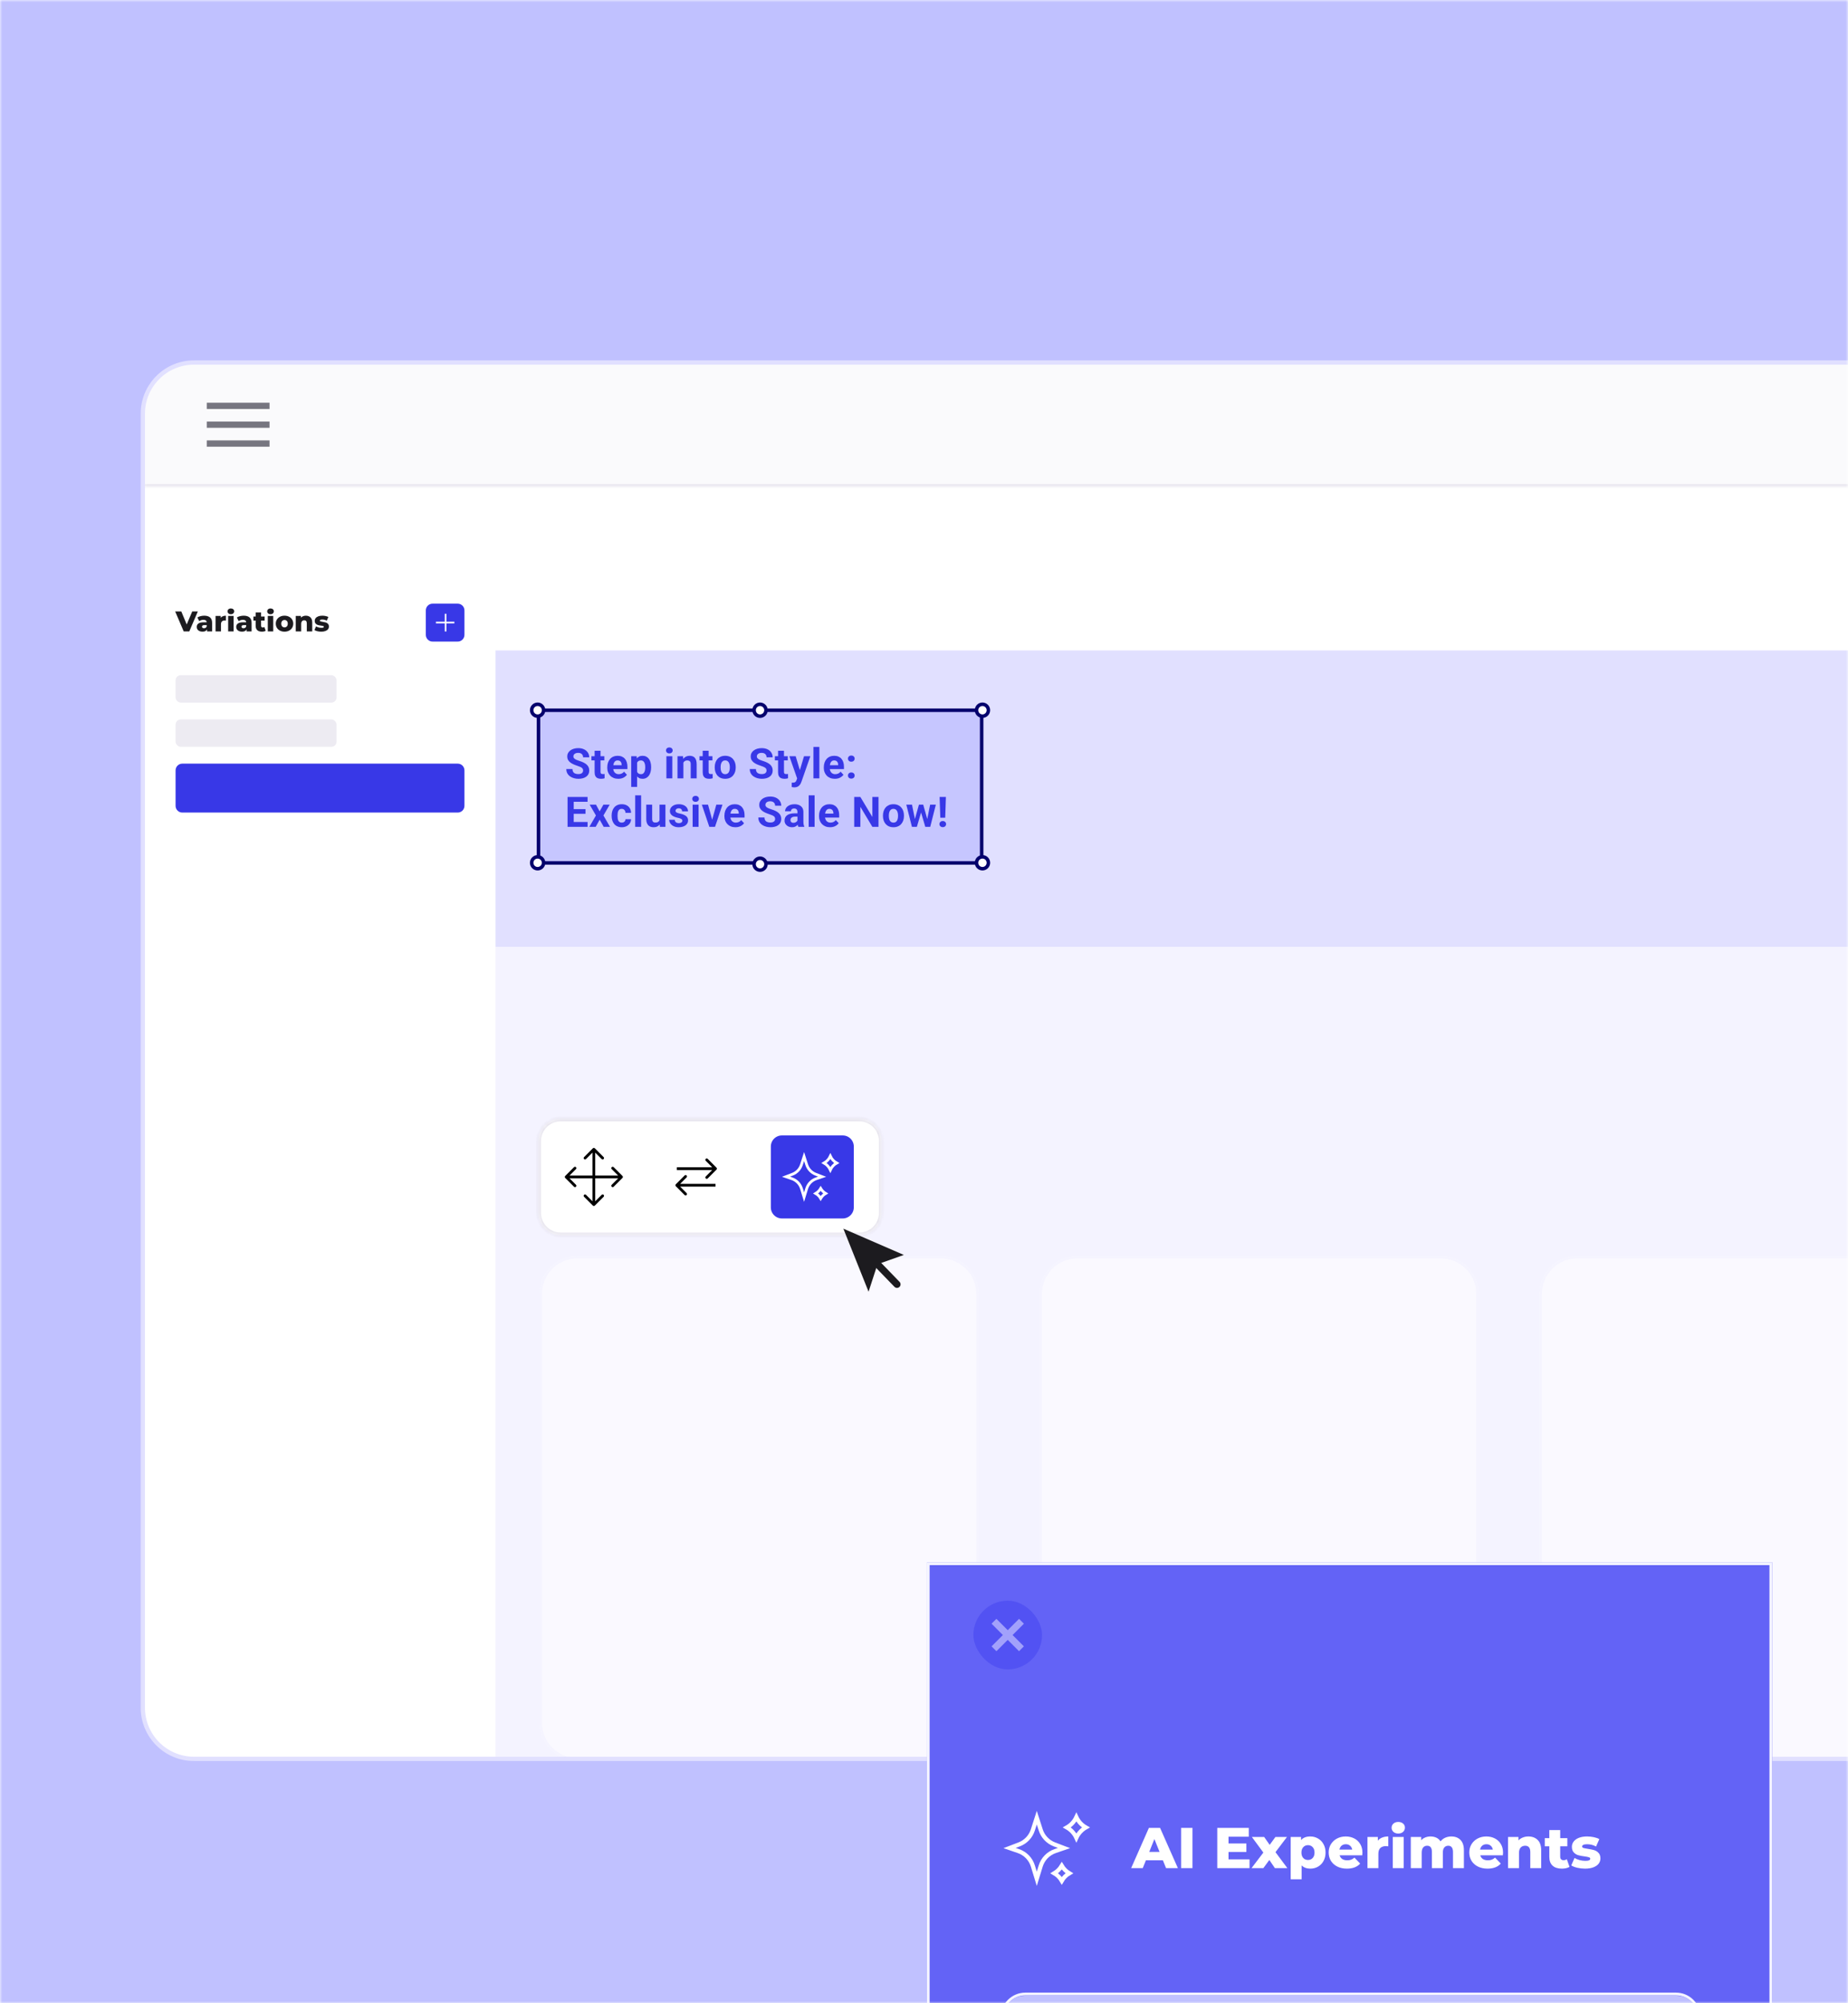 <svg width="420" height="455" viewBox="0 0 420 455" fill="none" xmlns="http://www.w3.org/2000/svg">
<g clip-path="url(#clip0_13416_2089)">
<mask id="mask0_13416_2089" style="mask-type:alpha" maskUnits="userSpaceOnUse" x="0" y="0" width="420" height="455">
<mask id="path-1-inside-1_13416_2089" fill="white">
<path d="M0 0H420V455H0V0Z"/>
</mask>
<path d="M0 0H420V455H0V0Z" fill="white"/>
<path d="M-0.5 0V2.37H0.5V0H-0.5ZM-0.5 7.109V11.849H0.5V7.109H-0.5ZM-0.5 16.588V21.328H0.5V16.588H-0.5ZM-0.5 26.068V30.807H0.5V26.068H-0.5ZM-0.5 35.547V40.286H0.5V35.547H-0.5ZM-0.5 45.026V49.766H0.5V45.026H-0.5ZM-0.5 54.505V59.245H0.5V54.505H-0.5ZM-0.5 63.984V68.724H0.5V63.984H-0.5ZM-0.5 73.463V78.203H0.5V73.463H-0.5ZM-0.5 82.943V87.682H0.5V82.943H-0.5ZM-0.5 92.422V97.162H0.5V92.422H-0.5ZM-0.5 101.901V106.641H0.5V101.901H-0.5ZM-0.5 111.38V116.12H0.5V111.38H-0.5ZM-0.5 120.859V125.599H0.5V120.859H-0.5ZM-0.5 130.339V135.078H0.5V130.339H-0.5ZM-0.5 139.818V144.557H0.5V139.818H-0.5ZM-0.5 149.297V154.036H0.5V149.297H-0.5ZM-0.5 158.776V163.516H0.5V158.776H-0.5ZM-0.5 168.255V172.995H0.5V168.255H-0.5ZM-0.5 177.734V182.474H0.5V177.734H-0.5ZM-0.5 187.214V191.953H0.5V187.214H-0.5ZM-0.5 196.693V201.432H0.5V196.693H-0.5ZM-0.5 206.172V210.911H0.5V206.172H-0.5ZM-0.5 215.651V220.391H0.5V215.651H-0.5ZM-0.5 225.13V229.87H0.5V225.13H-0.5ZM-0.5 234.609V239.349H0.5V234.609H-0.5ZM-0.5 244.088V248.828H0.5V244.088H-0.5ZM-0.5 253.568V258.307H0.5V253.568H-0.5ZM-0.5 263.047V267.786H0.5V263.047H-0.5ZM-0.5 272.526V277.266H0.5V272.526H-0.5ZM-0.5 282.005V286.745H0.5V282.005H-0.5ZM-0.5 291.484V296.224H0.5V291.484H-0.5ZM-0.5 300.964V305.703H0.5V300.964H-0.5ZM-0.5 310.443V315.182H0.5V310.443H-0.5ZM-0.5 319.922V324.661H0.5V319.922H-0.5ZM-0.5 329.401V334.141H0.5V329.401H-0.5ZM-0.5 338.88V343.62H0.5V338.88H-0.5ZM-0.5 348.359V353.099H0.5V348.359H-0.5ZM-0.5 357.839V362.578H0.5V357.839H-0.5ZM-0.5 367.318V372.057H0.5V367.318H-0.5ZM-0.5 376.797V381.537H0.5V376.797H-0.5ZM-0.5 386.276V391.016H0.5V386.276H-0.5ZM-0.5 395.755V400.495H0.5V395.755H-0.5ZM-0.5 405.235V409.974H0.5V405.235H-0.5ZM-0.5 414.714V419.453H0.5V414.714H-0.5ZM-0.5 424.193V428.933H0.5V424.193H-0.5ZM-0.5 433.672V438.412H0.5V433.672H-0.5ZM-0.5 443.151V447.891H0.5V443.151H-0.5ZM-0.5 452.631V455H0.5V452.631H-0.5ZM420.5 455V452.63H419.5V455H420.5ZM420.5 447.891V443.151H419.5V447.891H420.5ZM420.5 438.411V433.672H419.5V438.411H420.5ZM420.5 428.932V424.193H419.5V428.932H420.5ZM420.5 419.453V414.714H419.5V419.453H420.5ZM420.5 409.974V405.234H419.5V409.974H420.5ZM420.5 400.495V395.755H419.5V400.495H420.5ZM420.5 391.016V386.276H419.5V391.016H420.5ZM420.5 381.536V376.797H419.5V381.536H420.5ZM420.5 372.057V367.318H419.5V372.057H420.5ZM420.5 362.578V357.839H419.5V362.578H420.5ZM420.5 353.099V348.359H419.5V353.099H420.5ZM420.5 343.62V338.88H419.5V343.62H420.5ZM420.5 334.141V329.401H419.5V334.141H420.5ZM420.5 324.661V319.922H419.5V324.661H420.5ZM420.5 315.182V310.443H419.5V315.182H420.5ZM420.5 305.703V300.964H419.5V305.703H420.5ZM420.5 296.224V291.484H419.5V296.224H420.5ZM420.5 286.745V282.005H419.5V286.745H420.5ZM420.5 277.266V272.526H419.5V277.266H420.5ZM420.5 267.786V263.047H419.5V267.786H420.5ZM420.5 258.307V253.568H419.5V258.307H420.5ZM420.5 248.828V244.089H419.5V248.828H420.5ZM420.5 239.349V234.609H419.5V239.349H420.5ZM420.5 229.87V225.13H419.5V229.87H420.5ZM420.5 220.391V215.651H419.5V220.391H420.5ZM420.5 210.912V206.172H419.5V210.912H420.5ZM420.5 201.432V196.693H419.5V201.432H420.5ZM420.5 191.953V187.214H419.5V191.953H420.5ZM420.5 182.474V177.734H419.5V182.474H420.5ZM420.5 172.995V168.255H419.5V172.995H420.5ZM420.5 163.516V158.776H419.5V163.516H420.5ZM420.5 154.036V149.297H419.5V154.036H420.5ZM420.5 144.557V139.818H419.5V144.557H420.5ZM420.5 135.078V130.339H419.5V135.078H420.5ZM420.5 125.599V120.859H419.5V125.599H420.5ZM420.5 116.12V111.38H419.5V116.12H420.5ZM420.5 106.641V101.901H419.5V106.641H420.5ZM420.5 97.161V92.422H419.5V97.161H420.5ZM420.5 87.682V82.943H419.5V87.682H420.5ZM420.5 78.203V73.463H419.5V78.203H420.5ZM420.5 68.724V63.984H419.5V68.724H420.5ZM420.5 59.245V54.505H419.5V59.245H420.5ZM420.5 49.765V45.026H419.5V49.765H420.5ZM420.5 40.286V35.547H419.5V40.286H420.5ZM420.5 30.807V26.067H419.5V30.807H420.5ZM420.5 21.328V16.588H419.5V21.328H420.5ZM420.5 11.849V7.109H419.5V11.849H420.5ZM420.5 2.369V0H419.5V2.369H420.5ZM-1 0V2.37H1V0H-1ZM-1 7.109V11.849H1V7.109H-1ZM-1 16.588V21.328H1V16.588H-1ZM-1 26.068V30.807H1V26.068H-1ZM-1 35.547V40.286H1V35.547H-1ZM-1 45.026V49.766H1V45.026H-1ZM-1 54.505V59.245H1V54.505H-1ZM-1 63.984V68.724H1V63.984H-1ZM-1 73.463V78.203H1V73.463H-1ZM-1 82.943V87.682H1V82.943H-1ZM-1 92.422V97.162H1V92.422H-1ZM-1 101.901V106.641H1V101.901H-1ZM-1 111.38V116.12H1V111.38H-1ZM-1 120.859V125.599H1V120.859H-1ZM-1 130.339V135.078H1V130.339H-1ZM-1 139.818V144.557H1V139.818H-1ZM-1 149.297V154.036H1V149.297H-1ZM-1 158.776V163.516H1V158.776H-1ZM-1 168.255V172.995H1V168.255H-1ZM-1 177.734V182.474H1V177.734H-1ZM-1 187.214V191.953H1V187.214H-1ZM-1 196.693V201.432H1V196.693H-1ZM-1 206.172V210.911H1V206.172H-1ZM-1 215.651V220.391H1V215.651H-1ZM-1 225.13V229.87H1V225.13H-1ZM-1 234.609V239.349H1V234.609H-1ZM-1 244.088V248.828H1V244.088H-1ZM-1 253.568V258.307H1V253.568H-1ZM-1 263.047V267.786H1V263.047H-1ZM-1 272.526V277.266H1V272.526H-1ZM-1 282.005V286.745H1V282.005H-1ZM-1 291.484V296.224H1V291.484H-1ZM-1 300.964V305.703H1V300.964H-1ZM-1 310.443V315.182H1V310.443H-1ZM-1 319.922V324.661H1V319.922H-1ZM-1 329.401V334.141H1V329.401H-1ZM-1 338.88V343.62H1V338.88H-1ZM-1 348.359V353.099H1V348.359H-1ZM-1 357.839V362.578H1V357.839H-1ZM-1 367.318V372.057H1V367.318H-1ZM-1 376.797V381.537H1V376.797H-1ZM-1 386.276V391.016H1V386.276H-1ZM-1 395.755V400.495H1V395.755H-1ZM-1 405.235V409.974H1V405.235H-1ZM-1 414.714V419.453H1V414.714H-1ZM-1 424.193V428.933H1V424.193H-1ZM-1 433.672V438.412H1V433.672H-1ZM-1 443.151V447.891H1V443.151H-1ZM-1 452.631V455H1V452.631H-1ZM421 455V452.63H419V455H421ZM421 447.891V443.151H419V447.891H421ZM421 438.411V433.672H419V438.411H421ZM421 428.932V424.193H419V428.932H421ZM421 419.453V414.714H419V419.453H421ZM421 409.974V405.234H419V409.974H421ZM421 400.495V395.755H419V400.495H421ZM421 391.016V386.276H419V391.016H421ZM421 381.536V376.797H419V381.536H421ZM421 372.057V367.318H419V372.057H421ZM421 362.578V357.839H419V362.578H421ZM421 353.099V348.359H419V353.099H421ZM421 343.62V338.88H419V343.62H421ZM421 334.141V329.401H419V334.141H421ZM421 324.661V319.922H419V324.661H421ZM421 315.182V310.443H419V315.182H421ZM421 305.703V300.964H419V305.703H421ZM421 296.224V291.484H419V296.224H421ZM421 286.745V282.005H419V286.745H421ZM421 277.266V272.526H419V277.266H421ZM421 267.786V263.047H419V267.786H421ZM421 258.307V253.568H419V258.307H421ZM421 248.828V244.089H419V248.828H421ZM421 239.349V234.609H419V239.349H421ZM421 229.87V225.13H419V229.87H421ZM421 220.391V215.651H419V220.391H421ZM421 210.912V206.172H419V210.912H421ZM421 201.432V196.693H419V201.432H421ZM421 191.953V187.214H419V191.953H421ZM421 182.474V177.734H419V182.474H421ZM421 172.995V168.255H419V172.995H421ZM421 163.516V158.776H419V163.516H421ZM421 154.036V149.297H419V154.036H421ZM421 144.557V139.818H419V144.557H421ZM421 135.078V130.339H419V135.078H421ZM421 125.599V120.859H419V125.599H421ZM421 116.12V111.38H419V116.12H421ZM421 106.641V101.901H419V106.641H421ZM421 97.161V92.422H419V97.161H421ZM421 87.682V82.943H419V87.682H421ZM421 78.203V73.463H419V78.203H421ZM421 68.724V63.984H419V68.724H421ZM421 59.245V54.505H419V59.245H421ZM421 49.765V45.026H419V49.765H421ZM421 40.286V35.547H419V40.286H421ZM421 30.807V26.067H419V30.807H421ZM421 21.328V16.588H419V21.328H421ZM421 11.849V7.109H419V11.849H421ZM421 2.369V0H419V2.369H421Z" fill="black" mask="url(#path-1-inside-1_13416_2089)"/>
</mask>
<g mask="url(#mask0_13416_2089)">
<path d="M-143 0H662V455H-143V0Z" fill="#C0C1FF"/>
<g filter="url(#filter0_dddddd_13416_2089)">
<g clip-path="url(#clip1_13416_2089)">
<mask id="path-4-outside-2_13416_2089" maskUnits="userSpaceOnUse" x="31.46" y="57" width="500" height="319" fill="black">
<rect fill="white" x="31.46" y="57" width="500" height="319"/>
<path d="M32.46 76.603C32.46 70.091 32.46 66.836 33.728 64.349C34.843 62.161 36.621 60.382 38.809 59.267C41.296 58 44.552 58 51.064 58H512.394C518.906 58 522.163 58 524.65 59.267C526.838 60.382 528.617 62.161 529.732 64.35C531 66.837 531 70.093 531 76.606V375.158H51.064C44.552 375.158 41.296 375.158 38.809 373.891C36.621 372.776 34.843 370.997 33.728 368.81C32.46 366.322 32.46 363.067 32.46 356.555V76.603Z"/>
</mask>
<path d="M32.46 76.603C32.46 70.091 32.46 66.836 33.728 64.349C34.843 62.161 36.621 60.382 38.809 59.267C41.296 58 44.552 58 51.064 58H512.394C518.906 58 522.163 58 524.65 59.267C526.838 60.382 528.617 62.161 529.732 64.35C531 66.837 531 70.093 531 76.606V375.158H51.064C44.552 375.158 41.296 375.158 38.809 373.891C36.621 372.776 34.843 370.997 33.728 368.81C32.46 366.322 32.46 363.067 32.46 356.555V76.603Z" fill="white"/>
<rect width="452.487" height="67.34" transform="translate(90.111 123.402)" fill="#E1E0FF"/>
<rect opacity="0.7" x="90.111" y="190.743" width="467.021" height="236.902" fill="#F0EFFF"/>
<g opacity="0.5">
<g filter="url(#filter1_dddddd_13416_2089)">
<path d="M122.635 242.489C122.635 237.729 126.495 233.869 131.255 233.869H213.806C218.567 233.869 222.426 237.729 222.426 242.489V339.861C222.426 344.621 218.567 348.481 213.806 348.481H131.255C126.495 348.481 122.635 344.621 122.635 339.861V242.489Z" fill="white"/>
<path d="M122.905 242.489C122.905 237.877 126.643 234.139 131.255 234.139H213.806C218.418 234.139 222.157 237.877 222.157 242.489V339.861C222.157 344.473 218.418 348.211 213.806 348.211H131.255C126.643 348.211 122.905 344.473 122.905 339.861V242.489Z" stroke="#F5F5FF" stroke-width="0.539"/>
</g>
<g filter="url(#filter2_dddddd_13416_2089)">
<path d="M236.259 242.489C236.259 237.729 240.118 233.869 244.879 233.869H327.43C332.191 233.869 336.05 237.729 336.05 242.489V339.861C336.05 344.621 332.191 348.481 327.43 348.481H244.879C240.118 348.481 236.259 344.621 236.259 339.861V242.489Z" fill="white"/>
<path d="M236.528 242.489C236.528 237.877 240.267 234.139 244.879 234.139H327.43C332.042 234.139 335.781 237.877 335.781 242.489V339.861C335.781 344.473 332.042 348.211 327.43 348.211H244.879C240.267 348.211 236.528 344.473 236.528 339.861V242.489Z" stroke="#F5F5FF" stroke-width="0.539"/>
</g>
<g filter="url(#filter3_dddddd_13416_2089)">
<path d="M349.882 242.489C349.882 237.729 353.742 233.869 358.502 233.869H441.053C445.814 233.869 449.673 237.729 449.673 242.489V339.861C449.673 344.621 445.814 348.481 441.053 348.481H358.502C353.742 348.481 349.882 344.621 349.882 339.861V242.489Z" fill="white"/>
<path d="M350.152 242.489C350.152 237.877 353.89 234.139 358.502 234.139H441.053C445.665 234.139 449.404 237.877 449.404 242.489V339.861C449.404 344.473 445.665 348.211 441.053 348.211H358.502C353.89 348.211 350.152 344.473 350.152 339.861V242.489Z" stroke="#F5F5FF" stroke-width="0.539"/>
</g>
</g>
<rect width="100.781" height="34.653" transform="translate(122.028 137.132)" fill="#5E62FF" fill-opacity="0.2"/>
<path d="M132.522 150.685C132.522 150.564 132.503 150.455 132.466 150.359C132.432 150.259 132.366 150.169 132.27 150.089C132.174 150.005 132.039 149.922 131.865 149.842C131.691 149.761 131.466 149.677 131.19 149.59C130.882 149.491 130.591 149.379 130.314 149.255C130.041 149.131 129.799 148.986 129.588 148.822C129.38 148.654 129.215 148.46 129.094 148.24C128.976 148.019 128.917 147.763 128.917 147.471C128.917 147.189 128.979 146.933 129.103 146.703C129.228 146.47 129.401 146.271 129.625 146.107C129.849 145.939 130.112 145.81 130.417 145.72C130.724 145.63 131.061 145.585 131.427 145.585C131.927 145.585 132.363 145.675 132.736 145.855C133.108 146.035 133.397 146.282 133.602 146.596C133.81 146.909 133.914 147.268 133.914 147.672H132.526C132.526 147.473 132.484 147.299 132.401 147.15C132.32 146.998 132.196 146.878 132.028 146.791C131.863 146.704 131.655 146.661 131.404 146.661C131.162 146.661 130.96 146.698 130.799 146.773C130.637 146.844 130.516 146.942 130.435 147.066C130.355 147.187 130.314 147.324 130.314 147.476C130.314 147.591 130.342 147.695 130.398 147.788C130.457 147.881 130.544 147.968 130.659 148.049C130.774 148.13 130.915 148.206 131.083 148.277C131.25 148.348 131.444 148.418 131.665 148.487C132.034 148.598 132.359 148.724 132.638 148.864C132.921 149.003 133.157 149.16 133.346 149.334C133.535 149.508 133.678 149.705 133.774 149.926C133.871 150.146 133.919 150.396 133.919 150.675C133.919 150.97 133.861 151.234 133.746 151.467C133.632 151.7 133.465 151.897 133.248 152.058C133.031 152.22 132.772 152.343 132.47 152.426C132.169 152.51 131.832 152.552 131.46 152.552C131.125 152.552 130.794 152.509 130.468 152.422C130.142 152.332 129.845 152.197 129.578 152.017C129.315 151.836 129.103 151.607 128.945 151.327C128.787 151.048 128.708 150.717 128.708 150.335H130.109C130.109 150.547 130.142 150.725 130.207 150.871C130.272 151.017 130.364 151.135 130.482 151.225C130.603 151.315 130.746 151.38 130.91 151.42C131.078 151.461 131.261 151.481 131.46 151.481C131.702 151.481 131.901 151.447 132.056 151.379C132.214 151.31 132.331 151.216 132.405 151.094C132.483 150.973 132.522 150.837 132.522 150.685ZM137.349 147.42V148.37H134.415V147.42H137.349ZM135.141 146.177H136.482V150.941C136.482 151.087 136.501 151.198 136.538 151.276C136.579 151.354 136.638 151.408 136.715 151.439C136.793 151.467 136.891 151.481 137.009 151.481C137.092 151.481 137.167 151.478 137.232 151.472C137.3 151.462 137.358 151.453 137.404 151.444L137.409 152.431C137.294 152.468 137.17 152.498 137.037 152.52C136.903 152.541 136.756 152.552 136.594 152.552C136.299 152.552 136.041 152.504 135.821 152.408C135.604 152.308 135.436 152.15 135.318 151.933C135.2 151.715 135.141 151.43 135.141 151.076V146.177ZM140.527 152.552C140.136 152.552 139.785 152.49 139.474 152.366C139.164 152.239 138.9 152.063 138.683 151.84C138.468 151.616 138.304 151.357 138.189 151.062C138.074 150.764 138.017 150.447 138.017 150.112V149.926C138.017 149.544 138.071 149.194 138.18 148.878C138.288 148.561 138.444 148.286 138.645 148.053C138.85 147.821 139.099 147.642 139.391 147.518C139.682 147.391 140.012 147.327 140.378 147.327C140.735 147.327 141.052 147.386 141.328 147.504C141.604 147.622 141.836 147.79 142.022 148.007C142.211 148.224 142.354 148.485 142.45 148.789C142.546 149.09 142.595 149.426 142.595 149.795V150.354H138.59V149.46H141.277V149.357C141.277 149.171 141.243 149.005 141.174 148.859C141.109 148.71 141.01 148.592 140.876 148.505C140.743 148.418 140.572 148.375 140.364 148.375C140.187 148.375 140.035 148.414 139.908 148.491C139.78 148.569 139.676 148.677 139.595 148.817C139.518 148.957 139.459 149.121 139.419 149.311C139.381 149.497 139.363 149.702 139.363 149.926V150.112C139.363 150.314 139.391 150.5 139.446 150.671C139.505 150.841 139.588 150.989 139.693 151.113C139.802 151.237 139.932 151.334 140.084 151.402C140.24 151.47 140.415 151.504 140.611 151.504C140.853 151.504 141.078 151.458 141.286 151.365C141.497 151.268 141.679 151.124 141.831 150.931L142.483 151.639C142.377 151.791 142.233 151.937 142.05 152.077C141.87 152.217 141.652 152.332 141.398 152.422C141.143 152.509 140.853 152.552 140.527 152.552ZM144.795 148.389V154.396H143.454V147.42H144.697L144.795 148.389ZM147.985 149.884V149.981C147.985 150.348 147.942 150.688 147.855 151.001C147.771 151.315 147.647 151.588 147.482 151.821C147.317 152.051 147.113 152.231 146.867 152.361C146.625 152.488 146.346 152.552 146.029 152.552C145.722 152.552 145.455 152.49 145.228 152.366C145.001 152.242 144.81 152.068 144.655 151.844C144.503 151.618 144.38 151.355 144.287 151.057C144.194 150.759 144.123 150.439 144.073 150.098V149.842C144.123 149.475 144.194 149.14 144.287 148.836C144.38 148.528 144.503 148.263 144.655 148.039C144.81 147.813 145 147.637 145.223 147.513C145.45 147.389 145.715 147.327 146.02 147.327C146.34 147.327 146.62 147.387 146.863 147.509C147.108 147.63 147.313 147.804 147.477 148.03C147.645 148.257 147.771 148.527 147.855 148.84C147.942 149.154 147.985 149.502 147.985 149.884ZM146.639 149.981V149.884C146.639 149.669 146.62 149.472 146.583 149.292C146.549 149.109 146.493 148.949 146.416 148.813C146.341 148.676 146.242 148.57 146.118 148.496C145.996 148.418 145.849 148.379 145.675 148.379C145.492 148.379 145.335 148.409 145.205 148.468C145.077 148.527 144.973 148.612 144.893 148.724C144.812 148.836 144.751 148.969 144.711 149.125C144.671 149.28 144.646 149.455 144.637 149.651V150.298C144.652 150.528 144.696 150.734 144.767 150.918C144.838 151.098 144.949 151.24 145.098 151.346C145.247 151.452 145.442 151.504 145.684 151.504C145.861 151.504 146.01 151.465 146.132 151.388C146.253 151.307 146.35 151.197 146.425 151.057C146.503 150.918 146.557 150.756 146.588 150.573C146.622 150.39 146.639 150.193 146.639 149.981ZM152.8 147.42V152.459H151.454V147.42H152.8ZM151.37 146.107C151.37 145.911 151.439 145.75 151.575 145.622C151.712 145.495 151.895 145.432 152.125 145.432C152.352 145.432 152.533 145.495 152.67 145.622C152.809 145.75 152.879 145.911 152.879 146.107C152.879 146.302 152.809 146.464 152.67 146.591C152.533 146.718 152.352 146.782 152.125 146.782C151.895 146.782 151.712 146.718 151.575 146.591C151.439 146.464 151.37 146.302 151.37 146.107ZM155.317 148.496V152.459H153.976V147.42H155.233L155.317 148.496ZM155.122 149.763H154.758C154.758 149.39 154.806 149.055 154.903 148.757C154.999 148.456 155.134 148.199 155.308 147.988C155.482 147.774 155.688 147.611 155.927 147.499C156.169 147.384 156.44 147.327 156.738 147.327C156.974 147.327 157.189 147.361 157.385 147.429C157.581 147.498 157.748 147.606 157.888 147.755C158.031 147.904 158.139 148.102 158.214 148.347C158.291 148.592 158.33 148.892 158.33 149.246V152.459H156.98V149.241C156.98 149.017 156.949 148.844 156.887 148.719C156.825 148.595 156.733 148.508 156.612 148.459C156.494 148.406 156.348 148.379 156.174 148.379C155.994 148.379 155.837 148.415 155.704 148.487C155.573 148.558 155.465 148.657 155.378 148.785C155.294 148.909 155.23 149.055 155.187 149.222C155.143 149.39 155.122 149.57 155.122 149.763ZM161.914 147.42V148.37H158.98V147.42H161.914ZM159.706 146.177H161.048V150.941C161.048 151.087 161.066 151.198 161.103 151.276C161.144 151.354 161.203 151.408 161.28 151.439C161.358 151.467 161.456 151.481 161.574 151.481C161.658 151.481 161.732 151.478 161.797 151.472C161.866 151.462 161.923 151.453 161.97 151.444L161.974 152.431C161.859 152.468 161.735 152.498 161.602 152.52C161.468 152.541 161.321 152.552 161.159 152.552C160.864 152.552 160.607 152.504 160.386 152.408C160.169 152.308 160.001 152.15 159.883 151.933C159.765 151.715 159.706 151.43 159.706 151.076V146.177ZM162.438 149.991V149.893C162.438 149.524 162.49 149.184 162.596 148.873C162.701 148.56 162.855 148.288 163.057 148.058C163.259 147.828 163.507 147.65 163.802 147.523C164.097 147.392 164.435 147.327 164.817 147.327C165.199 147.327 165.539 147.392 165.837 147.523C166.135 147.65 166.385 147.828 166.587 148.058C166.792 148.288 166.947 148.56 167.053 148.873C167.158 149.184 167.211 149.524 167.211 149.893V149.991C167.211 150.357 167.158 150.697 167.053 151.011C166.947 151.321 166.792 151.593 166.587 151.826C166.385 152.055 166.137 152.234 165.842 152.361C165.547 152.488 165.209 152.552 164.827 152.552C164.445 152.552 164.105 152.488 163.807 152.361C163.512 152.234 163.262 152.055 163.057 151.826C162.855 151.593 162.701 151.321 162.596 151.011C162.49 150.697 162.438 150.357 162.438 149.991ZM163.779 149.893V149.991C163.779 150.202 163.797 150.399 163.835 150.582C163.872 150.765 163.931 150.927 164.012 151.067C164.095 151.203 164.204 151.31 164.338 151.388C164.471 151.465 164.634 151.504 164.827 151.504C165.013 151.504 165.173 151.465 165.306 151.388C165.44 151.31 165.547 151.203 165.628 151.067C165.708 150.927 165.767 150.765 165.805 150.582C165.845 150.399 165.865 150.202 165.865 149.991V149.893C165.865 149.688 165.845 149.496 165.805 149.315C165.767 149.132 165.707 148.971 165.623 148.831C165.542 148.688 165.435 148.577 165.302 148.496C165.168 148.415 165.007 148.375 164.817 148.375C164.628 148.375 164.466 148.415 164.333 148.496C164.203 148.577 164.095 148.688 164.012 148.831C163.931 148.971 163.872 149.132 163.835 149.315C163.797 149.496 163.779 149.688 163.779 149.893ZM174.215 150.685C174.215 150.564 174.196 150.455 174.159 150.359C174.125 150.259 174.06 150.169 173.964 150.089C173.867 150.005 173.732 149.922 173.558 149.842C173.384 149.761 173.159 149.677 172.883 149.59C172.576 149.491 172.284 149.379 172.008 149.255C171.734 149.131 171.492 148.986 171.281 148.822C171.073 148.654 170.909 148.46 170.787 148.24C170.669 148.019 170.61 147.763 170.61 147.471C170.61 147.189 170.673 146.933 170.797 146.703C170.921 146.47 171.095 146.271 171.318 146.107C171.542 145.939 171.806 145.81 172.11 145.72C172.417 145.63 172.754 145.585 173.121 145.585C173.62 145.585 174.057 145.675 174.429 145.855C174.802 146.035 175.091 146.282 175.295 146.596C175.503 146.909 175.607 147.268 175.607 147.672H174.22C174.22 147.473 174.178 147.299 174.094 147.15C174.013 146.998 173.889 146.878 173.721 146.791C173.557 146.704 173.349 146.661 173.097 146.661C172.855 146.661 172.653 146.698 172.492 146.773C172.33 146.844 172.209 146.942 172.129 147.066C172.048 147.187 172.008 147.324 172.008 147.476C172.008 147.591 172.036 147.695 172.091 147.788C172.15 147.881 172.237 147.968 172.352 148.049C172.467 148.13 172.608 148.206 172.776 148.277C172.944 148.348 173.138 148.418 173.358 148.487C173.728 148.598 174.052 148.724 174.331 148.864C174.614 149.003 174.85 149.16 175.039 149.334C175.229 149.508 175.371 149.705 175.468 149.926C175.564 150.146 175.612 150.396 175.612 150.675C175.612 150.97 175.555 151.234 175.44 151.467C175.325 151.7 175.159 151.897 174.941 152.058C174.724 152.22 174.465 152.343 174.164 152.426C173.863 152.51 173.526 152.552 173.153 152.552C172.818 152.552 172.487 152.509 172.161 152.422C171.835 152.332 171.539 152.197 171.272 152.017C171.008 151.836 170.797 151.607 170.638 151.327C170.48 151.048 170.401 150.717 170.401 150.335H171.803C171.803 150.547 171.835 150.725 171.9 150.871C171.966 151.017 172.057 151.135 172.175 151.225C172.296 151.315 172.439 151.38 172.604 151.42C172.771 151.461 172.954 151.481 173.153 151.481C173.395 151.481 173.594 151.447 173.749 151.379C173.908 151.31 174.024 151.216 174.099 151.094C174.176 150.973 174.215 150.837 174.215 150.685ZM179.042 147.42V148.37H176.108V147.42H179.042ZM176.834 146.177H178.176V150.941C178.176 151.087 178.194 151.198 178.232 151.276C178.272 151.354 178.331 151.408 178.409 151.439C178.486 151.467 178.584 151.481 178.702 151.481C178.786 151.481 178.86 151.478 178.925 151.472C178.994 151.462 179.051 151.453 179.098 151.444L179.102 152.431C178.988 152.468 178.863 152.498 178.73 152.52C178.596 152.541 178.449 152.552 178.287 152.552C177.993 152.552 177.735 152.504 177.514 152.408C177.297 152.308 177.129 152.15 177.011 151.933C176.893 151.715 176.834 151.43 176.834 151.076V146.177ZM181.396 151.891L182.732 147.42H184.172L182.146 153.218C182.102 153.345 182.043 153.482 181.969 153.628C181.897 153.774 181.8 153.912 181.675 154.042C181.554 154.176 181.401 154.285 181.214 154.368C181.031 154.452 180.806 154.494 180.539 154.494C180.412 154.494 180.308 154.486 180.227 154.471C180.146 154.455 180.05 154.434 179.938 154.406V153.423C179.972 153.423 180.008 153.423 180.045 153.423C180.083 153.426 180.118 153.428 180.153 153.428C180.329 153.428 180.474 153.407 180.586 153.367C180.697 153.327 180.787 153.265 180.856 153.181C180.924 153.1 180.978 152.995 181.019 152.864L181.396 151.891ZM180.837 147.42L181.931 151.071L182.122 152.492L181.21 152.589L179.398 147.42H180.837ZM186.218 145.306V152.459H184.872V145.306H186.218ZM189.741 152.552C189.35 152.552 188.999 152.49 188.689 152.366C188.378 152.239 188.114 152.063 187.897 151.84C187.683 151.616 187.518 151.357 187.403 151.062C187.288 150.764 187.231 150.447 187.231 150.112V149.926C187.231 149.544 187.285 149.194 187.394 148.878C187.503 148.561 187.658 148.286 187.86 148.053C188.065 147.821 188.313 147.642 188.605 147.518C188.897 147.391 189.226 147.327 189.592 147.327C189.949 147.327 190.266 147.386 190.542 147.504C190.818 147.622 191.05 147.79 191.236 148.007C191.425 148.224 191.568 148.485 191.664 148.789C191.761 149.09 191.809 149.426 191.809 149.795V150.354H187.804V149.46H190.491V149.357C190.491 149.171 190.457 149.005 190.388 148.859C190.323 148.71 190.224 148.592 190.09 148.505C189.957 148.418 189.786 148.375 189.578 148.375C189.401 148.375 189.249 148.414 189.122 148.491C188.994 148.569 188.89 148.677 188.81 148.817C188.732 148.957 188.673 149.121 188.633 149.311C188.595 149.497 188.577 149.702 188.577 149.926V150.112C188.577 150.314 188.605 150.5 188.661 150.671C188.72 150.841 188.802 150.989 188.908 151.113C189.016 151.237 189.147 151.334 189.299 151.402C189.454 151.47 189.629 151.504 189.825 151.504C190.067 151.504 190.292 151.458 190.5 151.365C190.711 151.268 190.893 151.124 191.045 150.931L191.697 151.639C191.592 151.791 191.447 151.937 191.264 152.077C191.084 152.217 190.867 152.332 190.612 152.422C190.357 152.509 190.067 152.552 189.741 152.552ZM192.719 151.812C192.719 151.613 192.787 151.447 192.924 151.313C193.064 151.18 193.249 151.113 193.478 151.113C193.708 151.113 193.891 151.18 194.028 151.313C194.168 151.447 194.237 151.613 194.237 151.812C194.237 152.01 194.168 152.176 194.028 152.31C193.891 152.443 193.708 152.51 193.478 152.51C193.249 152.51 193.064 152.443 192.924 152.31C192.787 152.176 192.719 152.01 192.719 151.812ZM192.719 147.97C192.719 147.771 192.787 147.605 192.924 147.471C193.064 147.338 193.249 147.271 193.478 147.271C193.708 147.271 193.891 147.338 194.028 147.471C194.168 147.605 194.237 147.771 194.237 147.97C194.237 148.168 194.168 148.334 194.028 148.468C193.891 148.601 193.708 148.668 193.478 148.668C193.249 148.668 193.064 148.601 192.924 148.468C192.787 148.334 192.719 148.168 192.719 147.97ZM133.542 162.369V163.459H129.932V162.369H133.542ZM130.389 156.678V163.459H128.992V156.678H130.389ZM133.071 159.44V160.502H129.932V159.44H133.071ZM133.537 156.678V157.773H129.932V156.678H133.537ZM135.449 158.42L136.282 159.952L137.139 158.42H138.569L137.144 160.884L138.634 163.459H137.2L136.291 161.838L135.383 163.459H133.949L135.439 160.884L134.014 158.42H135.449ZM141.305 162.504C141.469 162.504 141.615 162.473 141.742 162.411C141.87 162.346 141.969 162.256 142.04 162.141C142.115 162.023 142.154 161.885 142.157 161.727H143.419C143.416 162.081 143.321 162.396 143.135 162.672C142.949 162.945 142.699 163.161 142.385 163.319C142.071 163.475 141.721 163.552 141.333 163.552C140.941 163.552 140.6 163.487 140.308 163.357C140.019 163.226 139.779 163.046 139.586 162.816C139.394 162.583 139.249 162.313 139.153 162.006C139.057 161.696 139.009 161.363 139.009 161.009V160.874C139.009 160.517 139.057 160.185 139.153 159.878C139.249 159.567 139.394 159.297 139.586 159.067C139.779 158.835 140.019 158.653 140.308 158.523C140.597 158.392 140.935 158.327 141.323 158.327C141.736 158.327 142.098 158.406 142.408 158.564C142.722 158.723 142.967 158.949 143.144 159.244C143.324 159.536 143.416 159.882 143.419 160.283H142.157C142.154 160.115 142.118 159.963 142.05 159.827C141.985 159.69 141.888 159.581 141.761 159.501C141.637 159.417 141.483 159.375 141.3 159.375C141.104 159.375 140.944 159.417 140.82 159.501C140.696 159.581 140.6 159.693 140.532 159.836C140.463 159.976 140.415 160.135 140.387 160.315C140.362 160.492 140.35 160.679 140.35 160.874V161.009C140.35 161.205 140.362 161.393 140.387 161.573C140.412 161.753 140.459 161.913 140.527 162.053C140.598 162.192 140.696 162.302 140.82 162.383C140.944 162.464 141.106 162.504 141.305 162.504ZM145.708 156.306V163.459H144.362V156.306H145.708ZM149.892 162.253V158.42H151.233V163.459H149.971L149.892 162.253ZM150.041 161.219L150.437 161.21C150.437 161.545 150.398 161.857 150.32 162.146C150.243 162.431 150.126 162.68 149.971 162.891C149.816 163.099 149.62 163.262 149.384 163.38C149.148 163.495 148.871 163.552 148.551 163.552C148.305 163.552 148.079 163.518 147.871 163.45C147.666 163.378 147.489 163.268 147.34 163.119C147.194 162.967 147.079 162.773 146.995 162.537C146.915 162.298 146.874 162.011 146.874 161.675V158.42H148.215V161.685C148.215 161.834 148.233 161.959 148.267 162.062C148.304 162.164 148.355 162.248 148.42 162.313C148.486 162.379 148.562 162.425 148.649 162.453C148.739 162.481 148.838 162.495 148.947 162.495C149.223 162.495 149.44 162.439 149.599 162.327C149.76 162.216 149.873 162.063 149.939 161.871C150.007 161.675 150.041 161.458 150.041 161.219ZM155.077 162.067C155.077 161.97 155.05 161.883 154.994 161.806C154.938 161.728 154.834 161.657 154.682 161.592C154.533 161.523 154.317 161.461 154.034 161.405C153.78 161.349 153.542 161.28 153.322 161.196C153.104 161.109 152.915 161.005 152.754 160.884C152.595 160.763 152.471 160.62 152.381 160.455C152.291 160.288 152.246 160.097 152.246 159.882C152.246 159.671 152.291 159.473 152.381 159.286C152.474 159.1 152.606 158.935 152.777 158.793C152.951 158.647 153.162 158.533 153.41 158.453C153.662 158.369 153.944 158.327 154.258 158.327C154.696 158.327 155.071 158.397 155.385 158.537C155.701 158.676 155.944 158.869 156.111 159.114C156.282 159.356 156.367 159.632 156.367 159.943H155.026C155.026 159.813 154.998 159.696 154.942 159.594C154.89 159.488 154.806 159.406 154.691 159.347C154.579 159.285 154.433 159.254 154.253 159.254C154.104 159.254 153.975 159.28 153.867 159.333C153.758 159.383 153.674 159.451 153.615 159.538C153.559 159.622 153.531 159.715 153.531 159.817C153.531 159.895 153.547 159.965 153.578 160.027C153.612 160.086 153.666 160.14 153.741 160.19C153.815 160.239 153.912 160.286 154.03 160.329C154.151 160.37 154.3 160.407 154.477 160.441C154.84 160.516 155.164 160.614 155.45 160.735C155.736 160.853 155.962 161.014 156.13 161.219C156.298 161.421 156.381 161.686 156.381 162.015C156.381 162.239 156.332 162.444 156.232 162.63C156.133 162.816 155.99 162.979 155.804 163.119C155.618 163.256 155.394 163.363 155.133 163.44C154.876 163.515 154.585 163.552 154.262 163.552C153.794 163.552 153.396 163.468 153.07 163.301C152.747 163.133 152.502 162.92 152.334 162.663C152.17 162.402 152.088 162.135 152.088 161.862H153.359C153.365 162.045 153.412 162.192 153.499 162.304C153.589 162.416 153.702 162.497 153.839 162.546C153.978 162.596 154.129 162.621 154.29 162.621C154.464 162.621 154.609 162.597 154.724 162.551C154.838 162.501 154.925 162.436 154.984 162.355C155.046 162.271 155.077 162.175 155.077 162.067ZM158.763 158.42V163.459H157.418V158.42H158.763ZM157.334 157.107C157.334 156.911 157.402 156.75 157.539 156.622C157.675 156.495 157.858 156.432 158.088 156.432C158.315 156.432 158.496 156.495 158.633 156.622C158.773 156.75 158.843 156.911 158.843 157.107C158.843 157.302 158.773 157.464 158.633 157.591C158.496 157.718 158.315 157.782 158.088 157.782C157.858 157.782 157.675 157.718 157.539 157.591C157.402 157.464 157.334 157.302 157.334 157.107ZM161.681 162.481L162.799 158.42H164.2L162.501 163.459H161.653L161.681 162.481ZM160.913 158.42L162.035 162.486L162.058 163.459H161.206L159.506 158.42H160.913ZM167.15 163.552C166.759 163.552 166.408 163.49 166.098 163.366C165.788 163.239 165.524 163.063 165.306 162.84C165.092 162.616 164.928 162.357 164.813 162.062C164.698 161.764 164.64 161.447 164.64 161.112V160.926C164.64 160.544 164.695 160.194 164.803 159.878C164.912 159.561 165.067 159.286 165.269 159.053C165.474 158.821 165.722 158.642 166.014 158.518C166.306 158.391 166.635 158.327 167.001 158.327C167.359 158.327 167.675 158.386 167.951 158.504C168.228 158.622 168.459 158.79 168.645 159.007C168.835 159.224 168.978 159.485 169.074 159.789C169.17 160.09 169.218 160.426 169.218 160.795V161.354H165.213V160.46H167.9V160.357C167.9 160.171 167.866 160.005 167.798 159.859C167.733 159.71 167.633 159.592 167.5 159.505C167.366 159.418 167.196 159.375 166.987 159.375C166.811 159.375 166.658 159.414 166.531 159.491C166.404 159.569 166.3 159.677 166.219 159.817C166.141 159.957 166.082 160.121 166.042 160.311C166.005 160.497 165.986 160.702 165.986 160.926V161.112C165.986 161.314 166.014 161.5 166.07 161.671C166.129 161.841 166.211 161.989 166.317 162.113C166.426 162.237 166.556 162.334 166.708 162.402C166.863 162.47 167.039 162.504 167.234 162.504C167.476 162.504 167.702 162.458 167.91 162.365C168.121 162.268 168.302 162.124 168.454 161.931L169.106 162.639C169.001 162.791 168.857 162.937 168.673 163.077C168.493 163.217 168.276 163.332 168.021 163.422C167.767 163.509 167.476 163.552 167.15 163.552ZM176.162 161.685C176.162 161.564 176.143 161.455 176.106 161.359C176.072 161.259 176.006 161.169 175.91 161.089C175.814 161.005 175.679 160.922 175.505 160.842C175.331 160.761 175.106 160.677 174.83 160.59C174.522 160.491 174.231 160.379 173.954 160.255C173.681 160.131 173.439 159.986 173.228 159.822C173.02 159.654 172.855 159.46 172.734 159.24C172.616 159.019 172.557 158.763 172.557 158.471C172.557 158.189 172.619 157.933 172.743 157.703C172.868 157.47 173.041 157.271 173.265 157.107C173.488 156.939 173.752 156.81 174.057 156.72C174.364 156.63 174.701 156.585 175.067 156.585C175.567 156.585 176.003 156.675 176.376 156.855C176.748 157.035 177.037 157.282 177.242 157.596C177.45 157.909 177.554 158.268 177.554 158.672H176.166C176.166 158.473 176.124 158.299 176.041 158.15C175.96 157.998 175.836 157.878 175.668 157.791C175.503 157.704 175.295 157.661 175.044 157.661C174.802 157.661 174.6 157.698 174.439 157.773C174.277 157.844 174.156 157.942 174.075 158.066C173.995 158.187 173.954 158.324 173.954 158.476C173.954 158.591 173.982 158.695 174.038 158.788C174.097 158.881 174.184 158.968 174.299 159.049C174.414 159.13 174.555 159.206 174.723 159.277C174.89 159.348 175.084 159.418 175.305 159.487C175.674 159.598 175.999 159.724 176.278 159.864C176.561 160.003 176.797 160.16 176.986 160.334C177.175 160.508 177.318 160.705 177.414 160.926C177.511 161.146 177.559 161.396 177.559 161.675C177.559 161.97 177.501 162.234 177.386 162.467C177.272 162.7 177.105 162.897 176.888 163.058C176.671 163.22 176.412 163.343 176.11 163.426C175.809 163.51 175.472 163.552 175.1 163.552C174.765 163.552 174.434 163.509 174.108 163.422C173.782 163.332 173.485 163.197 173.218 163.017C172.954 162.836 172.743 162.607 172.585 162.327C172.427 162.048 172.348 161.717 172.348 161.335H173.749C173.749 161.547 173.782 161.725 173.847 161.871C173.912 162.017 174.004 162.135 174.122 162.225C174.243 162.315 174.386 162.38 174.55 162.42C174.718 162.461 174.901 162.481 175.1 162.481C175.342 162.481 175.541 162.447 175.696 162.379C175.854 162.31 175.971 162.216 176.045 162.094C176.123 161.973 176.162 161.837 176.162 161.685ZM181.24 162.323V160.078C181.24 159.917 181.214 159.778 181.161 159.664C181.108 159.546 181.026 159.454 180.914 159.389C180.805 159.324 180.664 159.291 180.49 159.291C180.341 159.291 180.212 159.317 180.104 159.37C179.995 159.42 179.911 159.493 179.852 159.589C179.793 159.682 179.764 159.792 179.764 159.92H178.423C178.423 159.705 178.472 159.502 178.572 159.31C178.671 159.117 178.815 158.948 179.005 158.802C179.194 158.653 179.419 158.537 179.68 158.453C179.944 158.369 180.239 158.327 180.565 158.327C180.956 158.327 181.304 158.392 181.608 158.523C181.912 158.653 182.151 158.849 182.325 159.109C182.502 159.37 182.591 159.696 182.591 160.087V162.244C182.591 162.52 182.608 162.746 182.642 162.923C182.676 163.097 182.726 163.249 182.791 163.38V163.459H181.436C181.37 163.322 181.321 163.152 181.287 162.947C181.256 162.739 181.24 162.531 181.24 162.323ZM181.417 160.39L181.426 161.149H180.677C180.5 161.149 180.346 161.169 180.215 161.21C180.085 161.25 179.978 161.307 179.894 161.382C179.81 161.453 179.748 161.537 179.708 161.633C179.671 161.73 179.652 161.835 179.652 161.95C179.652 162.065 179.678 162.169 179.731 162.262C179.784 162.352 179.86 162.424 179.959 162.476C180.059 162.526 180.175 162.551 180.309 162.551C180.51 162.551 180.686 162.511 180.835 162.43C180.984 162.349 181.099 162.25 181.179 162.132C181.263 162.014 181.307 161.902 181.31 161.796L181.664 162.365C181.614 162.492 181.546 162.624 181.459 162.76C181.375 162.897 181.268 163.026 181.138 163.147C181.007 163.265 180.85 163.363 180.667 163.44C180.484 163.515 180.267 163.552 180.015 163.552C179.695 163.552 179.405 163.488 179.144 163.361C178.887 163.231 178.682 163.052 178.53 162.826C178.381 162.596 178.306 162.335 178.306 162.043C178.306 161.779 178.356 161.545 178.455 161.34C178.554 161.135 178.7 160.963 178.893 160.823C179.088 160.68 179.332 160.573 179.624 160.502C179.916 160.427 180.254 160.39 180.639 160.39H181.417ZM185.136 156.306V163.459H183.79V156.306H185.136ZM188.658 163.552C188.267 163.552 187.916 163.49 187.606 163.366C187.295 163.239 187.032 163.063 186.814 162.84C186.6 162.616 186.436 162.357 186.321 162.062C186.206 161.764 186.148 161.447 186.148 161.112V160.926C186.148 160.544 186.203 160.194 186.311 159.878C186.42 159.561 186.575 159.286 186.777 159.053C186.982 158.821 187.23 158.642 187.522 158.518C187.814 158.391 188.143 158.327 188.509 158.327C188.866 158.327 189.183 158.386 189.459 158.504C189.736 158.622 189.967 158.79 190.153 159.007C190.343 159.224 190.486 159.485 190.582 159.789C190.678 160.09 190.726 160.426 190.726 160.795V161.354H186.721V160.46H189.408V160.357C189.408 160.171 189.374 160.005 189.306 159.859C189.241 159.71 189.141 159.592 189.008 159.505C188.874 159.418 188.703 159.375 188.495 159.375C188.318 159.375 188.166 159.414 188.039 159.491C187.912 159.569 187.808 159.677 187.727 159.817C187.649 159.957 187.59 160.121 187.55 160.311C187.513 160.497 187.494 160.702 187.494 160.926V161.112C187.494 161.314 187.522 161.5 187.578 161.671C187.637 161.841 187.719 161.989 187.825 162.113C187.934 162.237 188.064 162.334 188.216 162.402C188.371 162.47 188.547 162.504 188.742 162.504C188.984 162.504 189.21 162.458 189.418 162.365C189.629 162.268 189.81 162.124 189.962 161.931L190.614 162.639C190.509 162.791 190.364 162.937 190.181 163.077C190.001 163.217 189.784 163.332 189.529 163.422C189.275 163.509 188.984 163.552 188.658 163.552ZM199.658 156.678V163.459H198.261L195.537 158.914V163.459H194.14V156.678H195.537L198.266 161.228V156.678H199.658ZM200.671 160.991V160.893C200.671 160.524 200.724 160.184 200.829 159.873C200.935 159.56 201.089 159.288 201.29 159.058C201.492 158.828 201.741 158.65 202.035 158.523C202.33 158.392 202.669 158.327 203.051 158.327C203.433 158.327 203.773 158.392 204.071 158.523C204.369 158.65 204.619 158.828 204.82 159.058C205.025 159.288 205.18 159.56 205.286 159.873C205.392 160.184 205.444 160.524 205.444 160.893V160.991C205.444 161.357 205.392 161.697 205.286 162.011C205.18 162.321 205.025 162.593 204.82 162.826C204.619 163.055 204.37 163.234 204.075 163.361C203.78 163.488 203.442 163.552 203.06 163.552C202.678 163.552 202.338 163.488 202.04 163.361C201.745 163.234 201.495 163.055 201.29 162.826C201.089 162.593 200.935 162.321 200.829 162.011C200.724 161.697 200.671 161.357 200.671 160.991ZM202.012 160.893V160.991C202.012 161.202 202.031 161.399 202.068 161.582C202.105 161.765 202.164 161.927 202.245 162.067C202.329 162.203 202.438 162.31 202.571 162.388C202.705 162.465 202.868 162.504 203.06 162.504C203.246 162.504 203.406 162.465 203.54 162.388C203.673 162.31 203.78 162.203 203.861 162.067C203.942 161.927 204.001 161.765 204.038 161.582C204.078 161.399 204.099 161.202 204.099 160.991V160.893C204.099 160.688 204.078 160.496 204.038 160.315C204.001 160.132 203.94 159.971 203.856 159.831C203.776 159.688 203.669 159.577 203.535 159.496C203.402 159.415 203.24 159.375 203.051 159.375C202.861 159.375 202.7 159.415 202.566 159.496C202.436 159.577 202.329 159.688 202.245 159.831C202.164 159.971 202.105 160.132 202.068 160.315C202.031 160.496 202.012 160.688 202.012 160.893ZM207.803 162.155L208.851 158.42H209.703L209.428 159.887L208.381 163.459H207.668L207.803 162.155ZM207.272 158.42L208.022 162.15L208.092 163.459H207.254L205.978 158.42H207.272ZM210.662 162.09L211.394 158.42H212.693L211.417 163.459H210.583L210.662 162.09ZM209.82 158.42L210.863 162.127L211.007 163.459H210.29L209.242 159.892L208.977 158.42H209.82ZM214.977 156.678L214.823 161.387H213.706L213.547 156.678H214.977ZM213.51 162.844C213.51 162.646 213.578 162.481 213.715 162.351C213.855 162.217 214.038 162.15 214.265 162.15C214.494 162.15 214.678 162.217 214.814 162.351C214.951 162.481 215.019 162.646 215.019 162.844C215.019 163.037 214.951 163.2 214.814 163.333C214.678 163.467 214.494 163.533 214.265 163.533C214.038 163.533 213.855 163.467 213.715 163.333C213.578 163.2 213.51 163.037 213.51 162.844Z" fill="#3838E7"/>
<rect x="122.387" y="136.986" width="100.718" height="34.685" stroke="#05006D" stroke-width="0.795"/>
<circle cx="122.187" cy="136.973" r="1.351" fill="white" stroke="#05006D" stroke-width="0.795"/>
<circle cx="122.187" cy="171.627" r="1.351" fill="white" stroke="#05006D" stroke-width="0.795"/>
<circle cx="223.285" cy="171.626" r="1.351" fill="white" stroke="#05006D" stroke-width="0.795"/>
<circle cx="223.285" cy="136.973" r="1.351" fill="white" stroke="#05006D" stroke-width="0.795"/>
<circle cx="172.736" cy="136.973" r="1.351" fill="white" stroke="#05006D" stroke-width="0.795"/>
<circle cx="172.736" cy="171.944" r="1.351" fill="white" stroke="#05006D" stroke-width="0.795"/>
<g filter="url(#filter4_dddddd_13416_2089)">
<rect width="80.157" height="291.303" transform="translate(32.46 86.348)" fill="white"/>
<path d="M44.965 95.363L43.019 99.905H41.753L39.813 95.363H41.202L42.434 98.322L43.693 95.363H44.965ZM46.412 96.33C46.996 96.33 47.441 96.464 47.748 96.732C48.056 96.996 48.209 97.403 48.209 97.952V99.905H47.061V99.451C46.883 99.793 46.537 99.964 46.023 99.964C45.75 99.964 45.514 99.916 45.315 99.821C45.116 99.726 44.965 99.598 44.861 99.438C44.761 99.274 44.712 99.088 44.712 98.88C44.712 98.547 44.839 98.29 45.094 98.108C45.35 97.922 45.743 97.829 46.276 97.829H46.976C46.955 97.457 46.706 97.271 46.23 97.271C46.061 97.271 45.891 97.299 45.718 97.355C45.544 97.407 45.397 97.481 45.276 97.576L44.861 96.739C45.056 96.609 45.291 96.509 45.568 96.44C45.849 96.367 46.131 96.33 46.412 96.33ZM46.366 99.185C46.509 99.185 46.635 99.15 46.743 99.081C46.851 99.012 46.929 98.91 46.976 98.776V98.471H46.444C46.085 98.471 45.906 98.59 45.906 98.828C45.906 98.936 45.947 99.023 46.029 99.088C46.111 99.153 46.224 99.185 46.366 99.185ZM50.162 96.81C50.287 96.65 50.45 96.531 50.649 96.453C50.852 96.371 51.083 96.33 51.343 96.33V97.439C51.23 97.427 51.137 97.42 51.064 97.42C50.8 97.42 50.592 97.491 50.441 97.634C50.294 97.777 50.22 97.995 50.22 98.29V99.905H48.987V96.388H50.162V96.81ZM51.852 96.388H53.085V99.905H51.852V96.388ZM52.468 95.999C52.243 95.999 52.062 95.936 51.923 95.811C51.785 95.685 51.715 95.53 51.715 95.344C51.715 95.157 51.785 95.002 51.923 94.876C52.062 94.751 52.243 94.688 52.468 94.688C52.693 94.688 52.875 94.749 53.013 94.87C53.152 94.987 53.221 95.138 53.221 95.324C53.221 95.519 53.152 95.681 53.013 95.811C52.875 95.936 52.693 95.999 52.468 95.999ZM55.385 96.33C55.969 96.33 56.414 96.464 56.721 96.732C57.029 96.996 57.182 97.403 57.182 97.952V99.905H56.034V99.451C55.856 99.793 55.51 99.964 54.995 99.964C54.723 99.964 54.487 99.916 54.288 99.821C54.089 99.726 53.938 99.598 53.834 99.438C53.734 99.274 53.685 99.088 53.685 98.88C53.685 98.547 53.812 98.29 54.068 98.108C54.323 97.922 54.716 97.829 55.248 97.829H55.949C55.928 97.457 55.679 97.271 55.203 97.271C55.034 97.271 54.864 97.299 54.69 97.355C54.517 97.407 54.37 97.481 54.249 97.576L53.834 96.739C54.029 96.609 54.264 96.509 54.541 96.44C54.822 96.367 55.104 96.33 55.385 96.33ZM55.339 99.185C55.482 99.185 55.608 99.15 55.716 99.081C55.824 99.012 55.902 98.91 55.949 98.776V98.471H55.417C55.058 98.471 54.879 98.59 54.879 98.828C54.879 98.936 54.92 99.023 55.002 99.088C55.084 99.153 55.197 99.185 55.339 99.185ZM60.387 99.763C60.283 99.827 60.156 99.877 60.004 99.912C59.857 99.946 59.699 99.964 59.531 99.964C59.072 99.964 58.72 99.851 58.473 99.626C58.227 99.401 58.103 99.066 58.103 98.621V97.439H57.59V96.518H58.103V95.603H59.336V96.518H60.141V97.439H59.336V98.608C59.336 98.733 59.368 98.832 59.433 98.906C59.503 98.975 59.593 99.01 59.706 99.01C59.849 99.01 59.974 98.973 60.082 98.9L60.387 99.763ZM60.863 96.388H62.096V99.905H60.863V96.388ZM61.479 95.999C61.254 95.999 61.072 95.936 60.934 95.811C60.796 95.685 60.726 95.53 60.726 95.344C60.726 95.157 60.796 95.002 60.934 94.876C61.072 94.751 61.254 94.688 61.479 94.688C61.704 94.688 61.886 94.749 62.024 94.87C62.163 94.987 62.232 95.138 62.232 95.324C62.232 95.519 62.163 95.681 62.024 95.811C61.886 95.936 61.704 95.999 61.479 95.999ZM64.662 99.964C64.285 99.964 63.946 99.886 63.643 99.73C63.34 99.574 63.102 99.358 62.929 99.081C62.761 98.804 62.676 98.491 62.676 98.14C62.676 97.794 62.761 97.483 62.929 97.206C63.102 96.929 63.338 96.715 63.636 96.564C63.939 96.408 64.281 96.33 64.662 96.33C65.043 96.33 65.384 96.408 65.687 96.564C65.99 96.715 66.226 96.929 66.394 97.206C66.563 97.478 66.647 97.79 66.647 98.14C66.647 98.491 66.563 98.804 66.394 99.081C66.226 99.358 65.99 99.574 65.687 99.73C65.384 99.886 65.043 99.964 64.662 99.964ZM64.662 98.984C64.878 98.984 65.055 98.91 65.194 98.763C65.332 98.612 65.401 98.404 65.401 98.14C65.401 97.881 65.332 97.677 65.194 97.53C65.055 97.383 64.878 97.31 64.662 97.31C64.445 97.31 64.268 97.383 64.13 97.53C63.991 97.677 63.922 97.881 63.922 98.14C63.922 98.404 63.991 98.612 64.13 98.763C64.268 98.91 64.445 98.984 64.662 98.984ZM69.509 96.33C69.946 96.33 70.296 96.46 70.56 96.719C70.829 96.979 70.963 97.37 70.963 97.894V99.905H69.73V98.095C69.73 97.615 69.537 97.375 69.152 97.375C68.94 97.375 68.769 97.444 68.64 97.582C68.514 97.721 68.451 97.928 68.451 98.205V99.905H67.219V96.388H68.393V96.771C68.531 96.628 68.696 96.52 68.886 96.447C69.076 96.369 69.284 96.33 69.509 96.33ZM73.015 99.964C72.721 99.964 72.431 99.931 72.145 99.866C71.86 99.797 71.631 99.708 71.458 99.6L71.828 98.757C71.988 98.856 72.178 98.936 72.399 98.997C72.619 99.053 72.838 99.081 73.054 99.081C73.253 99.081 73.394 99.062 73.476 99.023C73.562 98.98 73.606 98.919 73.606 98.841C73.606 98.763 73.554 98.709 73.45 98.679C73.35 98.644 73.19 98.612 72.97 98.582C72.688 98.547 72.448 98.501 72.249 98.445C72.055 98.389 71.886 98.285 71.743 98.134C71.6 97.982 71.529 97.77 71.529 97.498C71.529 97.273 71.596 97.074 71.73 96.901C71.864 96.724 72.059 96.585 72.314 96.486C72.574 96.382 72.883 96.33 73.242 96.33C73.497 96.33 73.75 96.356 74.001 96.408C74.252 96.46 74.462 96.533 74.631 96.628L74.261 97.465C73.949 97.292 73.612 97.206 73.249 97.206C73.054 97.206 72.911 97.23 72.82 97.277C72.73 97.32 72.684 97.379 72.684 97.453C72.684 97.535 72.734 97.593 72.833 97.628C72.933 97.658 73.097 97.69 73.326 97.725C73.616 97.768 73.856 97.818 74.047 97.874C74.237 97.93 74.401 98.034 74.54 98.186C74.683 98.333 74.754 98.54 74.754 98.809C74.754 99.029 74.687 99.228 74.553 99.406C74.419 99.579 74.22 99.715 73.956 99.814C73.696 99.914 73.383 99.964 73.015 99.964Z" fill="#1C1B1F"/>
<path d="M96.777 95.126C96.777 94.283 97.461 93.6 98.304 93.6H104.03C104.873 93.6 105.556 94.283 105.556 95.126V100.684C105.556 101.527 104.873 102.211 104.03 102.211H98.304C97.461 102.211 96.777 101.527 96.777 100.684V95.126Z" fill="#3838E7"/>
<path fill-rule="evenodd" clip-rule="evenodd" d="M101.083 98.074V99.92H101.464V98.074H103.267V97.692H101.464V95.89H101.083V97.692H99.068V98.074H101.083Z" fill="white"/>
<rect x="39.904" y="109.845" width="36.587" height="6.228" rx="1.179" fill="#EDEBF2"/>
<rect x="39.904" y="119.889" width="36.587" height="6.228" rx="1.179" fill="#EDEBF2"/>
<path d="M39.904 131.461C39.904 130.618 40.587 129.934 41.431 129.934H104.03C104.873 129.934 105.556 130.618 105.556 131.461V139.521C105.556 140.364 104.873 141.047 104.03 141.047H41.431C40.587 141.047 39.904 140.364 39.904 139.521V131.461Z" fill="#3838E7"/>
</g>
<g filter="url(#filter5_dddddd_13416_2089)">
<mask id="path-27-inside-3_13416_2089" fill="white">
<path d="M122.393 203.242C122.393 200.465 124.644 198.214 127.421 198.214H195.301C198.078 198.214 200.329 200.465 200.329 203.242V219.583C200.329 222.36 198.078 224.611 195.301 224.611H127.421C124.644 224.611 122.393 222.36 122.393 219.583V203.242Z"/>
</mask>
<path d="M122.393 203.242C122.393 200.465 124.644 198.214 127.421 198.214H195.301C198.078 198.214 200.329 200.465 200.329 203.242V219.583C200.329 222.36 198.078 224.611 195.301 224.611H127.421C124.644 224.611 122.393 222.36 122.393 219.583V203.242Z" fill="white"/>
<path d="M127.421 198.784H195.301V197.645H127.421V198.784ZM199.76 203.242V219.583H200.899V203.242H199.76ZM195.301 224.042H127.421V225.181H195.301V224.042ZM122.963 219.583V203.242H121.824V219.583H122.963ZM127.421 224.042C124.959 224.042 122.963 222.046 122.963 219.583H121.824C121.824 222.675 124.33 225.181 127.421 225.181V224.042ZM199.76 219.583C199.76 222.046 197.764 224.042 195.301 224.042V225.181C198.393 225.181 200.899 222.675 200.899 219.583H199.76ZM195.301 198.784C197.764 198.784 199.76 200.78 199.76 203.242H200.899C200.899 200.151 198.393 197.645 195.301 197.645V198.784ZM127.421 197.645C124.33 197.645 121.824 200.151 121.824 203.242H122.963C122.963 200.78 124.959 198.784 127.421 198.784V197.645Z" fill="#E4E1EC" mask="url(#path-27-inside-3_13416_2089)"/>
<path d="M135.186 204.906C135.063 204.783 134.864 204.783 134.742 204.906L132.742 206.906C132.619 207.028 132.619 207.227 132.742 207.35C132.865 207.473 133.063 207.473 133.186 207.35L134.964 205.572L136.742 207.35C136.864 207.473 137.063 207.473 137.186 207.35C137.309 207.227 137.309 207.028 137.186 206.906L135.186 204.906ZM134.742 217.92C134.864 218.043 135.063 218.043 135.186 217.92L137.186 215.92C137.309 215.797 137.309 215.598 137.186 215.476C137.063 215.353 136.864 215.353 136.742 215.476L134.964 217.253L133.186 215.476C133.063 215.353 132.865 215.353 132.742 215.476C132.619 215.598 132.619 215.797 132.742 215.92L134.742 217.92ZM134.65 205.128L134.65 217.698L135.278 217.698L135.278 205.128L134.65 205.128Z" fill="black"/>
<path d="M141.47 211.636C141.593 211.513 141.593 211.314 141.47 211.191L139.47 209.192C139.348 209.069 139.149 209.069 139.026 209.192C138.903 209.314 138.903 209.513 139.026 209.636L140.804 211.414L139.026 213.191C138.903 213.314 138.903 213.513 139.026 213.636C139.149 213.758 139.348 213.758 139.47 213.636L141.47 211.636ZM128.456 211.191C128.333 211.314 128.333 211.513 128.456 211.636L130.456 213.636C130.579 213.758 130.778 213.758 130.9 213.636C131.023 213.513 131.023 213.314 130.9 213.191L129.123 211.414L130.9 209.636C131.023 209.513 131.023 209.314 130.9 209.192C130.778 209.069 130.579 209.069 130.456 209.192L128.456 211.191ZM141.248 211.099L128.678 211.099L128.678 211.728L141.248 211.728L141.248 211.099Z" fill="black"/>
<path d="M162.842 209.305C162.965 209.427 162.965 209.626 162.842 209.749L160.842 211.749C160.72 211.872 160.521 211.872 160.398 211.749C160.275 211.626 160.275 211.427 160.398 211.305L162.176 209.527L160.398 207.749C160.275 207.626 160.275 207.428 160.398 207.305C160.521 207.182 160.72 207.182 160.842 207.305L162.842 209.305ZM162.62 209.841L153.821 209.841L153.821 209.213L162.62 209.213L162.62 209.841Z" fill="black"/>
<path d="M153.596 213.076C153.473 213.199 153.473 213.398 153.596 213.521L155.596 215.52C155.718 215.643 155.917 215.643 156.04 215.52C156.163 215.398 156.163 215.199 156.04 215.076L154.262 213.298L156.04 211.521C156.163 211.398 156.163 211.199 156.04 211.076C155.917 210.954 155.718 210.954 155.596 211.076L153.596 213.076ZM153.818 213.613H162.617V212.984H153.818V213.613Z" fill="black"/>
<path d="M177.704 201.671C176.142 201.671 174.876 202.937 174.876 204.499V218.326C174.876 219.888 176.142 221.154 177.704 221.154H191.531C193.093 221.154 194.359 219.888 194.359 218.326V204.499C194.359 202.937 193.093 201.671 191.531 201.671H177.704Z" fill="#3838E7" stroke="white" stroke-width="0.628"/>
<path d="M182.148 208.634L182.745 206.78L183.342 208.634C183.663 209.631 184.42 210.429 185.399 210.803L186.851 211.358L185.517 211.815C184.47 212.175 183.658 213.014 183.334 214.073L182.745 215.995L182.157 214.073C181.833 213.014 181.021 212.175 179.973 211.815L178.639 211.358L180.092 210.803C181.071 210.429 181.827 209.631 182.148 208.634Z" stroke="white" stroke-width="0.628"/>
<path d="M187.289 208.25C187.913 207.895 188.413 207.354 188.716 206.701C189.019 207.354 189.519 207.895 190.143 208.25C189.518 208.607 189.018 209.152 188.716 209.808C188.414 209.152 187.914 208.607 187.289 208.25Z" stroke="white" stroke-width="0.628"/>
<path d="M185.389 215.162C185.85 214.883 186.237 214.495 186.516 214.033C186.795 214.495 187.182 214.883 187.643 215.162C187.177 215.434 186.789 215.823 186.516 216.29C186.244 215.823 185.855 215.434 185.389 215.162Z" stroke="white" stroke-width="0.628"/>
</g>
<mask id="path-37-inside-4_13416_2089" fill="white">
<path d="M32.46 76.735C32.46 70.223 32.46 66.967 33.728 64.48C34.843 62.292 36.621 60.513 38.809 59.399C41.296 58.131 44.552 58.131 51.064 58.131H531V86.116H32.46V76.735Z"/>
</mask>
<path d="M32.46 76.735C32.46 70.223 32.46 66.967 33.728 64.48C34.843 62.292 36.621 60.513 38.809 59.399C41.296 58.131 44.552 58.131 51.064 58.131H531V86.116H32.46V76.735Z" fill="#FAFAFC"/>
<path d="M32.46 58.131H531H32.46ZM531 86.6H32.46V85.631H531V86.6ZM32.46 86.116V58.131V86.116ZM531 58.131V86.116V58.131Z" fill="#E4E1EC" mask="url(#path-37-inside-4_13416_2089)"/>
<path d="M46.994 67.843H61.262" stroke="#777680" stroke-width="1.427"/>
<path d="M46.994 72.124H61.262" stroke="#777680" stroke-width="1.427"/>
<path d="M46.994 76.404H61.262" stroke="#777680" stroke-width="1.427"/>
<g filter="url(#filter6_dddddd_13416_2089)">
<path d="M191.675 217.187L197.4 231.501L199.432 225.267L205.416 223.15L191.675 217.187Z" fill="#1C1B1F"/>
<path d="M199.305 225.125L203.862 229.825" stroke="#1C1B1F" stroke-width="1.62" stroke-linecap="round" stroke-linejoin="round"/>
</g>
</g>
<path d="M31.976 69.627C31.976 62.938 37.398 57.516 44.087 57.516H518.886C525.576 57.516 531 62.939 531 69.629V69.629C531 63.474 525.793 58.484 519.371 58.484H44.087C37.934 58.484 32.945 63.473 32.945 69.627H31.976ZM531 375.643H44.087C37.398 375.643 31.976 370.22 31.976 363.531H32.945C32.945 369.685 37.934 374.674 44.087 374.674H531V375.643ZM44.087 375.643C37.398 375.643 31.976 370.22 31.976 363.531V69.627C31.976 62.938 37.398 57.516 44.087 57.516V58.484C37.934 58.484 32.945 63.473 32.945 69.627V363.531C32.945 369.685 37.934 374.674 44.087 374.674V375.643ZM531 58V375.158V58Z" fill="#E1E0FF" mask="url(#path-4-outside-2_13416_2089)"/>
</g>
<g filter="url(#filter7_ddddd_13416_2089)">
<path d="M229.921 85.82H422.029V382.132C422.029 390.487 422.029 394.664 420.403 397.855C418.973 400.662 416.691 402.944 413.884 404.374C410.693 406 406.516 406 398.162 406H253.781C245.429 406 241.254 406 238.064 404.375C235.258 402.945 232.976 400.664 231.547 397.858C229.921 394.668 229.921 390.492 229.921 382.14V85.82Z" fill="#6363F6"/>
<path d="M230.232 86.131H421.718V382.132C421.718 386.315 421.718 389.433 421.516 391.905C421.315 394.373 420.913 396.17 420.126 397.714C418.726 400.462 416.492 402.697 413.743 404.097C412.199 404.884 410.402 405.285 407.934 405.487C405.462 405.689 402.344 405.689 398.162 405.689H253.781C249.6 405.689 246.483 405.689 244.012 405.487C241.544 405.285 239.749 404.884 238.205 404.098C235.457 402.698 233.223 400.464 231.824 397.717C231.037 396.173 230.636 394.377 230.434 391.909C230.232 389.438 230.232 386.321 230.232 382.14V86.131Z" stroke="#F5F5FF" stroke-width="0.621"/>
<path d="M253.995 146.604L254.894 143.813L255.794 146.604C256.278 148.107 257.417 149.309 258.892 149.872L261.08 150.708L259.07 151.398C257.492 151.939 256.269 153.204 255.781 154.799L254.894 157.694L254.008 154.799C253.52 153.204 252.296 151.939 250.718 151.398L248.709 150.708L250.897 149.872C252.372 149.309 253.511 148.107 253.995 146.604Z" stroke="white" stroke-width="0.947"/>
<path d="M261.738 146.027C262.679 145.492 263.432 144.677 263.889 143.694C264.345 144.677 265.098 145.492 266.039 146.027C265.096 146.564 264.343 147.385 263.889 148.374C263.434 147.385 262.681 146.564 261.738 146.027Z" stroke="white" stroke-width="0.947"/>
<path d="M258.877 156.437C259.571 156.016 260.154 155.433 260.574 154.737C260.995 155.433 261.578 156.016 262.272 156.437C261.57 156.847 260.985 157.432 260.574 158.136C260.164 157.432 259.578 156.847 258.877 156.437Z" stroke="white" stroke-width="0.947"/>
<path d="M283.555 153.494H279.693L278.976 155.269H276.34L280.372 146.135H282.916L286.961 155.269H284.273L283.555 153.494ZM282.799 151.589L281.624 148.666L280.45 151.589H282.799ZM287.693 146.135H290.277V155.269H287.693V146.135ZM303.245 153.272V155.269H295.912V146.135H303.076V148.131H298.47V149.671H302.528V151.602H298.47V153.272H303.245ZM309.012 155.269L307.746 153.416L306.389 155.269H303.701L306.389 151.732L303.78 148.196H306.572L307.825 149.984L309.129 148.196H311.752L309.142 151.641L311.843 155.269H309.012ZM317.051 148.079C317.695 148.079 318.278 148.231 318.8 148.536C319.331 148.831 319.748 149.258 320.053 149.814C320.366 150.362 320.522 151.002 320.522 151.732C320.522 152.463 320.366 153.107 320.053 153.664C319.748 154.212 319.331 154.638 318.8 154.942C318.278 155.238 317.695 155.386 317.051 155.386C316.225 155.386 315.568 155.138 315.081 154.642V157.8H312.602V148.196H314.964V148.901C315.425 148.353 316.121 148.079 317.051 148.079ZM316.53 153.416C316.965 153.416 317.321 153.268 317.6 152.972C317.878 152.668 318.017 152.254 318.017 151.732C318.017 151.211 317.878 150.802 317.6 150.506C317.321 150.202 316.965 150.049 316.53 150.049C316.095 150.049 315.738 150.202 315.46 150.506C315.181 150.802 315.042 151.211 315.042 151.732C315.042 152.254 315.181 152.668 315.46 152.972C315.738 153.268 316.095 153.416 316.53 153.416ZM328.903 151.746C328.903 151.763 328.89 151.967 328.864 152.359H323.723C323.828 152.724 324.028 153.007 324.323 153.207C324.628 153.398 325.006 153.494 325.459 153.494C325.798 153.494 326.089 153.446 326.333 153.35C326.585 153.255 326.837 153.098 327.09 152.881L328.394 154.238C327.707 155.003 326.703 155.386 325.38 155.386C324.554 155.386 323.828 155.229 323.201 154.916C322.575 154.603 322.088 154.168 321.74 153.611C321.401 153.055 321.231 152.424 321.231 151.719C321.231 151.024 321.396 150.402 321.727 149.854C322.066 149.297 322.531 148.862 323.123 148.549C323.714 148.236 324.38 148.079 325.119 148.079C325.824 148.079 326.463 148.227 327.037 148.523C327.612 148.81 328.064 149.232 328.394 149.788C328.734 150.336 328.903 150.989 328.903 151.746ZM325.132 149.841C324.75 149.841 324.428 149.949 324.167 150.167C323.915 150.384 323.754 150.68 323.684 151.054H326.581C326.511 150.68 326.346 150.384 326.085 150.167C325.833 149.949 325.515 149.841 325.132 149.841ZM332.408 149.045C332.66 148.723 332.987 148.483 333.387 148.327C333.796 148.162 334.261 148.079 334.783 148.079V150.31C334.557 150.284 334.37 150.271 334.222 150.271C333.691 150.271 333.274 150.415 332.969 150.702C332.673 150.989 332.526 151.428 332.526 152.02V155.269H330.046V148.196H332.408V149.045ZM335.806 148.196H338.285V155.269H335.806V148.196ZM337.046 147.414C336.593 147.414 336.228 147.287 335.949 147.035C335.671 146.783 335.532 146.47 335.532 146.096C335.532 145.722 335.671 145.408 335.949 145.156C336.228 144.904 336.593 144.778 337.046 144.778C337.498 144.778 337.863 144.9 338.142 145.143C338.42 145.378 338.559 145.682 338.559 146.057C338.559 146.448 338.42 146.774 338.142 147.035C337.863 147.287 337.498 147.414 337.046 147.414ZM349.108 148.079C349.978 148.079 350.67 148.34 351.183 148.862C351.705 149.384 351.966 150.171 351.966 151.224V155.269H349.487V151.628C349.487 151.132 349.391 150.767 349.2 150.532C349.017 150.297 348.756 150.18 348.417 150.18C348.043 150.18 347.743 150.31 347.516 150.571C347.29 150.832 347.177 151.228 347.177 151.759V155.269H344.698V151.628C344.698 150.663 344.341 150.18 343.628 150.18C343.245 150.18 342.941 150.31 342.715 150.571C342.488 150.832 342.375 151.228 342.375 151.759V155.269H339.896V148.196H342.258V148.94C342.519 148.653 342.828 148.44 343.184 148.301C343.55 148.153 343.946 148.079 344.372 148.079C344.868 148.079 345.311 148.17 345.703 148.353C346.094 148.536 346.412 148.814 346.655 149.188C346.934 148.831 347.286 148.557 347.712 148.366C348.138 148.175 348.604 148.079 349.108 148.079ZM360.861 151.746C360.861 151.763 360.848 151.967 360.822 152.359H355.681C355.785 152.724 355.986 153.007 356.281 153.207C356.586 153.398 356.964 153.494 357.417 153.494C357.756 153.494 358.047 153.446 358.291 153.35C358.543 153.255 358.795 153.098 359.048 152.881L360.352 154.238C359.665 155.003 358.66 155.386 357.338 155.386C356.512 155.386 355.785 155.229 355.159 154.916C354.533 154.603 354.046 154.168 353.698 153.611C353.359 153.055 353.189 152.424 353.189 151.719C353.189 151.024 353.354 150.402 353.685 149.854C354.024 149.297 354.489 148.862 355.081 148.549C355.672 148.236 356.338 148.079 357.077 148.079C357.782 148.079 358.421 148.227 358.995 148.523C359.569 148.81 360.022 149.232 360.352 149.788C360.692 150.336 360.861 150.989 360.861 151.746ZM357.09 149.841C356.708 149.841 356.386 149.949 356.125 150.167C355.872 150.384 355.712 150.68 355.642 151.054H358.539C358.469 150.68 358.304 150.384 358.043 150.167C357.791 149.949 357.473 149.841 357.09 149.841ZM366.61 148.079C367.489 148.079 368.193 148.34 368.724 148.862C369.263 149.384 369.533 150.171 369.533 151.224V155.269H367.054V151.628C367.054 150.663 366.667 150.18 365.893 150.18C365.466 150.18 365.123 150.319 364.862 150.597C364.61 150.876 364.483 151.293 364.483 151.85V155.269H362.004V148.196H364.366V148.966C364.644 148.679 364.975 148.462 365.358 148.314C365.74 148.157 366.158 148.079 366.61 148.079ZM375.97 154.981C375.761 155.112 375.504 155.212 375.2 155.282C374.904 155.351 374.587 155.386 374.247 155.386C373.325 155.386 372.616 155.16 372.12 154.707C371.625 154.255 371.377 153.581 371.377 152.685V150.31H370.346V148.457H371.377V146.618H373.856V148.457H375.474V150.31H373.856V152.659C373.856 152.911 373.921 153.111 374.052 153.259C374.191 153.398 374.373 153.468 374.6 153.468C374.887 153.468 375.139 153.394 375.356 153.246L375.97 154.981ZM379.496 155.386C378.905 155.386 378.322 155.321 377.748 155.19C377.174 155.051 376.712 154.873 376.365 154.655L377.108 152.959C377.43 153.159 377.813 153.32 378.257 153.442C378.7 153.555 379.139 153.611 379.574 153.611C379.975 153.611 380.257 153.572 380.423 153.494C380.596 153.407 380.683 153.285 380.683 153.129C380.683 152.972 380.579 152.863 380.37 152.802C380.17 152.733 379.848 152.668 379.405 152.607C378.839 152.537 378.357 152.446 377.956 152.333C377.565 152.22 377.226 152.011 376.939 151.706C376.652 151.402 376.508 150.976 376.508 150.428C376.508 149.975 376.643 149.575 376.913 149.227C377.182 148.871 377.574 148.592 378.087 148.392C378.609 148.183 379.231 148.079 379.953 148.079C380.466 148.079 380.975 148.131 381.479 148.236C381.984 148.34 382.406 148.488 382.745 148.679L382.001 150.362C381.375 150.014 380.697 149.841 379.966 149.841C379.574 149.841 379.287 149.888 379.105 149.984C378.922 150.071 378.831 150.188 378.831 150.336C378.831 150.502 378.931 150.619 379.131 150.689C379.331 150.75 379.661 150.815 380.122 150.884C380.705 150.971 381.188 151.071 381.571 151.184C381.954 151.298 382.284 151.506 382.562 151.811C382.849 152.107 382.993 152.524 382.993 153.063C382.993 153.507 382.858 153.907 382.589 154.264C382.319 154.612 381.919 154.886 381.388 155.086C380.866 155.286 380.235 155.386 379.496 155.386Z" fill="white"/>
<path d="M252.291 183.854C249.374 183.854 247.009 186.218 247.009 189.135V240.037C247.009 242.954 249.374 245.319 252.291 245.319H400.17C403.087 245.319 405.452 242.954 405.452 240.037V189.135C405.452 186.218 403.087 183.854 400.17 183.854H252.291Z" stroke="#F5F5FF" stroke-width="0.621"/>
<path d="M247.32 192.118C247.32 189.334 247.32 187.942 247.862 186.879C248.338 185.943 249.099 185.183 250.034 184.706C251.097 184.165 252.489 184.165 255.273 184.165H397.188C399.972 184.165 401.364 184.165 402.427 184.706C403.362 185.183 404.123 185.943 404.599 186.879C405.141 187.942 405.141 189.334 405.141 192.118V209.591H247.32V192.118Z" fill="#C0C1FF"/>
<path d="M267.732 192.984L264.532 200.378H262.841L259.652 192.984H261.5L263.75 198.265L266.031 192.984H267.732ZM270.102 194.611C270.983 194.611 271.659 194.822 272.131 195.244C272.602 195.66 272.838 196.29 272.838 197.135V200.378H271.296V199.67C270.986 200.198 270.409 200.462 269.564 200.462C269.127 200.462 268.747 200.388 268.423 200.241C268.106 200.093 267.863 199.889 267.694 199.628C267.525 199.367 267.441 199.072 267.441 198.741C267.441 198.213 267.638 197.797 268.032 197.494C268.434 197.191 269.05 197.04 269.881 197.04H271.19C271.19 196.681 271.081 196.406 270.863 196.216C270.645 196.019 270.317 195.92 269.881 195.92C269.578 195.92 269.279 195.97 268.983 196.068C268.694 196.16 268.448 196.287 268.243 196.449L267.652 195.297C267.962 195.079 268.331 194.91 268.761 194.79C269.198 194.67 269.645 194.611 270.102 194.611ZM269.976 199.353C270.257 199.353 270.507 199.29 270.726 199.163C270.944 199.029 271.099 198.836 271.19 198.582V198.001H270.06C269.384 198.001 269.046 198.223 269.046 198.667C269.046 198.878 269.127 199.047 269.289 199.174C269.458 199.293 269.687 199.353 269.976 199.353ZM275.903 195.445C276.101 195.17 276.365 194.963 276.696 194.822C277.034 194.681 277.421 194.611 277.858 194.611V196.132C277.674 196.118 277.551 196.111 277.488 196.111C277.016 196.111 276.646 196.244 276.379 196.512C276.111 196.772 275.977 197.167 275.977 197.695V200.378H274.33V194.695H275.903V195.445ZM278.837 194.695H280.485V200.378H278.837V194.695ZM279.661 193.903C279.358 193.903 279.112 193.815 278.922 193.639C278.732 193.463 278.637 193.244 278.637 192.984C278.637 192.723 278.732 192.505 278.922 192.329C279.112 192.153 279.358 192.065 279.661 192.065C279.964 192.065 280.21 192.149 280.401 192.318C280.591 192.487 280.686 192.699 280.686 192.952C280.686 193.227 280.591 193.456 280.401 193.639C280.21 193.815 279.964 193.903 279.661 193.903ZM284.307 194.611C285.187 194.611 285.863 194.822 286.335 195.244C286.806 195.66 287.042 196.29 287.042 197.135V200.378H285.5V199.67C285.19 200.198 284.613 200.462 283.768 200.462C283.331 200.462 282.951 200.388 282.627 200.241C282.31 200.093 282.067 199.889 281.898 199.628C281.729 199.367 281.645 199.072 281.645 198.741C281.645 198.213 281.842 197.797 282.236 197.494C282.638 197.191 283.254 197.04 284.085 197.04H285.395C285.395 196.681 285.285 196.406 285.067 196.216C284.849 196.019 284.521 195.92 284.085 195.92C283.782 195.92 283.483 195.97 283.187 196.068C282.898 196.16 282.652 196.287 282.448 196.449L281.856 195.297C282.166 195.079 282.536 194.91 282.965 194.79C283.402 194.67 283.849 194.611 284.307 194.611ZM284.18 199.353C284.461 199.353 284.711 199.29 284.93 199.163C285.148 199.029 285.303 198.836 285.395 198.582V198.001H284.264C283.588 198.001 283.25 198.223 283.25 198.667C283.25 198.878 283.331 199.047 283.493 199.174C283.662 199.293 283.891 199.353 284.18 199.353ZM292.199 200.103C292.037 200.223 291.836 200.315 291.597 200.378C291.365 200.434 291.118 200.462 290.857 200.462C290.181 200.462 289.657 200.29 289.284 199.945C288.917 199.6 288.734 199.093 288.734 198.424V196.089H287.858V194.822H288.734V193.438H290.382V194.822H291.798V196.089H290.382V198.403C290.382 198.642 290.442 198.829 290.562 198.963C290.688 199.089 290.865 199.153 291.09 199.153C291.35 199.153 291.572 199.082 291.755 198.941L292.199 200.103ZM293.124 194.695H294.772V200.378H293.124V194.695ZM293.948 193.903C293.645 193.903 293.399 193.815 293.208 193.639C293.018 193.463 292.923 193.244 292.923 192.984C292.923 192.723 293.018 192.505 293.208 192.329C293.399 192.153 293.645 192.065 293.948 192.065C294.251 192.065 294.497 192.149 294.687 192.318C294.877 192.487 294.972 192.699 294.972 192.952C294.972 193.227 294.877 193.456 294.687 193.639C294.497 193.815 294.251 193.903 293.948 193.903ZM299.005 200.462C298.407 200.462 297.868 200.339 297.389 200.093C296.917 199.839 296.548 199.491 296.28 199.047C296.012 198.603 295.879 198.1 295.879 197.537C295.879 196.973 296.012 196.47 296.28 196.026C296.548 195.582 296.917 195.237 297.389 194.991C297.868 194.737 298.407 194.611 299.005 194.611C299.604 194.611 300.139 194.737 300.611 194.991C301.083 195.237 301.452 195.582 301.72 196.026C301.987 196.47 302.121 196.973 302.121 197.537C302.121 198.1 301.987 198.603 301.72 199.047C301.452 199.491 301.083 199.839 300.611 200.093C300.139 200.339 299.604 200.462 299.005 200.462ZM299.005 199.11C299.428 199.11 299.773 198.97 300.04 198.688C300.315 198.399 300.452 198.015 300.452 197.537C300.452 197.058 300.315 196.677 300.04 196.396C299.773 196.107 299.428 195.963 299.005 195.963C298.583 195.963 298.234 196.107 297.959 196.396C297.685 196.677 297.547 197.058 297.547 197.537C297.547 198.015 297.685 198.399 297.959 198.688C298.234 198.97 298.583 199.11 299.005 199.11ZM306.677 194.611C307.381 194.611 307.948 194.822 308.377 195.244C308.814 195.667 309.032 196.294 309.032 197.125V200.378H307.384V197.378C307.384 196.927 307.286 196.593 307.089 196.375C306.891 196.149 306.606 196.037 306.233 196.037C305.818 196.037 305.487 196.167 305.24 196.427C304.994 196.681 304.87 197.061 304.87 197.568V200.378H303.223V194.695H304.796V195.361C305.015 195.121 305.286 194.938 305.61 194.811C305.934 194.678 306.289 194.611 306.677 194.611ZM316.021 192.984V200.378H314.309V194.357H312.831V192.984H316.021Z" fill="#0A0A0A"/>
<path d="M387.994 198.923L387.656 199.208L383.023 195.149L383.496 194.75L387.68 198.417L392.269 194.548L392.714 194.936L387.994 198.923Z" fill="#46464F"/>
<path d="M247.32 209.591H405.141V237.055C405.141 239.839 405.141 241.23 404.599 242.294C404.123 243.229 403.362 243.99 402.427 244.466C401.364 245.008 399.972 245.008 397.188 245.008H255.273C252.489 245.008 251.097 245.008 250.034 244.466C249.099 243.99 248.338 243.229 247.862 242.294C247.32 241.23 247.32 239.839 247.32 237.055V209.591Z" fill="#F5F5FF"/>
<rect x="262.232" y="223.498" width="126.719" height="7.603" rx="1.267" fill="#3838E7"/>
<path d="M252.291 257.124C249.374 257.124 247.009 259.488 247.009 262.405V313.307C247.009 316.224 249.374 318.589 252.291 318.589H400.17C403.087 318.589 405.452 316.224 405.452 313.307V262.405C405.452 259.488 403.087 257.124 400.17 257.124H252.291Z" stroke="#F5F5FF" stroke-width="0.621"/>
<path d="M247.32 265.388C247.32 262.604 247.32 261.212 247.862 260.149C248.338 259.213 249.099 258.453 250.034 257.976C251.097 257.435 252.489 257.435 255.273 257.435H397.188C399.972 257.435 401.364 257.435 402.427 257.976C403.362 258.453 404.123 259.213 404.599 260.149C405.141 261.212 405.141 262.604 405.141 265.388V282.861H247.32V265.388Z" fill="#C0C1FF"/>
<path d="M267.732 266.254L264.532 273.648H262.841L259.652 266.254H261.5L263.75 271.535L266.031 266.254H267.732ZM270.102 267.881C270.983 267.881 271.659 268.092 272.131 268.514C272.602 268.93 272.838 269.56 272.838 270.405V273.648H271.296V272.94C270.986 273.468 270.409 273.732 269.564 273.732C269.127 273.732 268.747 273.659 268.423 273.511C268.106 273.363 267.863 273.159 267.694 272.898C267.525 272.637 267.441 272.342 267.441 272.011C267.441 271.483 267.638 271.067 268.032 270.764C268.434 270.461 269.05 270.31 269.881 270.31H271.19C271.19 269.951 271.081 269.676 270.863 269.486C270.645 269.289 270.317 269.19 269.881 269.19C269.578 269.19 269.279 269.24 268.983 269.338C268.694 269.43 268.448 269.557 268.243 269.719L267.652 268.567C267.962 268.349 268.331 268.18 268.761 268.06C269.198 267.941 269.645 267.881 270.102 267.881ZM269.976 272.623C270.257 272.623 270.507 272.56 270.726 272.433C270.944 272.299 271.099 272.106 271.19 271.852V271.271H270.06C269.384 271.271 269.046 271.493 269.046 271.937C269.046 272.148 269.127 272.317 269.289 272.444C269.458 272.563 269.687 272.623 269.976 272.623ZM275.903 268.715C276.101 268.44 276.365 268.233 276.696 268.092C277.034 267.951 277.421 267.881 277.858 267.881V269.402C277.674 269.388 277.551 269.381 277.488 269.381C277.016 269.381 276.646 269.514 276.379 269.782C276.111 270.043 275.977 270.437 275.977 270.965V273.648H274.33V267.965H275.903V268.715ZM278.837 267.965H280.485V273.648H278.837V267.965ZM279.661 267.173C279.358 267.173 279.112 267.085 278.922 266.909C278.732 266.733 278.637 266.515 278.637 266.254C278.637 265.993 278.732 265.775 278.922 265.599C279.112 265.423 279.358 265.335 279.661 265.335C279.964 265.335 280.21 265.42 280.401 265.589C280.591 265.758 280.686 265.969 280.686 266.222C280.686 266.497 280.591 266.726 280.401 266.909C280.21 267.085 279.964 267.173 279.661 267.173ZM284.307 267.881C285.187 267.881 285.863 268.092 286.335 268.514C286.806 268.93 287.042 269.56 287.042 270.405V273.648H285.5V272.94C285.19 273.468 284.613 273.732 283.768 273.732C283.331 273.732 282.951 273.659 282.627 273.511C282.31 273.363 282.067 273.159 281.898 272.898C281.729 272.637 281.645 272.342 281.645 272.011C281.645 271.483 281.842 271.067 282.236 270.764C282.638 270.461 283.254 270.31 284.085 270.31H285.395C285.395 269.951 285.285 269.676 285.067 269.486C284.849 269.289 284.521 269.19 284.085 269.19C283.782 269.19 283.483 269.24 283.187 269.338C282.898 269.43 282.652 269.557 282.448 269.719L281.856 268.567C282.166 268.349 282.536 268.18 282.965 268.06C283.402 267.941 283.849 267.881 284.307 267.881ZM284.18 272.623C284.461 272.623 284.711 272.56 284.93 272.433C285.148 272.299 285.303 272.106 285.395 271.852V271.271H284.264C283.588 271.271 283.25 271.493 283.25 271.937C283.25 272.148 283.331 272.317 283.493 272.444C283.662 272.563 283.891 272.623 284.18 272.623ZM292.199 273.373C292.037 273.493 291.836 273.585 291.597 273.648C291.365 273.704 291.118 273.732 290.857 273.732C290.181 273.732 289.657 273.56 289.284 273.215C288.917 272.87 288.734 272.363 288.734 271.694V269.359H287.858V268.092H288.734V266.708H290.382V268.092H291.798V269.359H290.382V271.673C290.382 271.912 290.442 272.099 290.562 272.233C290.688 272.359 290.865 272.423 291.09 272.423C291.35 272.423 291.572 272.352 291.755 272.211L292.199 273.373ZM293.124 267.965H294.772V273.648H293.124V267.965ZM293.948 267.173C293.645 267.173 293.399 267.085 293.208 266.909C293.018 266.733 292.923 266.515 292.923 266.254C292.923 265.993 293.018 265.775 293.208 265.599C293.399 265.423 293.645 265.335 293.948 265.335C294.251 265.335 294.497 265.42 294.687 265.589C294.877 265.758 294.972 265.969 294.972 266.222C294.972 266.497 294.877 266.726 294.687 266.909C294.497 267.085 294.251 267.173 293.948 267.173ZM299.005 273.732C298.407 273.732 297.868 273.609 297.389 273.363C296.917 273.109 296.548 272.761 296.28 272.317C296.012 271.873 295.879 271.37 295.879 270.807C295.879 270.243 296.012 269.74 296.28 269.296C296.548 268.852 296.917 268.507 297.389 268.261C297.868 268.007 298.407 267.881 299.005 267.881C299.604 267.881 300.139 268.007 300.611 268.261C301.083 268.507 301.452 268.852 301.72 269.296C301.987 269.74 302.121 270.243 302.121 270.807C302.121 271.37 301.987 271.873 301.72 272.317C301.452 272.761 301.083 273.109 300.611 273.363C300.139 273.609 299.604 273.732 299.005 273.732ZM299.005 272.38C299.428 272.38 299.773 272.24 300.04 271.958C300.315 271.669 300.452 271.285 300.452 270.807C300.452 270.328 300.315 269.947 300.04 269.666C299.773 269.377 299.428 269.233 299.005 269.233C298.583 269.233 298.234 269.377 297.959 269.666C297.685 269.947 297.547 270.328 297.547 270.807C297.547 271.285 297.685 271.669 297.959 271.958C298.234 272.24 298.583 272.38 299.005 272.38ZM306.677 267.881C307.381 267.881 307.948 268.092 308.377 268.514C308.814 268.937 309.032 269.564 309.032 270.395V273.648H307.384V270.648C307.384 270.197 307.286 269.863 307.089 269.645C306.891 269.419 306.606 269.307 306.233 269.307C305.818 269.307 305.487 269.437 305.24 269.697C304.994 269.951 304.87 270.331 304.87 270.838V273.648H303.223V267.965H304.796V268.631C305.015 268.391 305.286 268.208 305.61 268.081C305.934 267.948 306.289 267.881 306.677 267.881ZM318.693 272.254V273.648H313.105V272.539L315.957 269.845C316.26 269.557 316.464 269.31 316.57 269.106C316.676 268.895 316.728 268.687 316.728 268.483C316.728 268.187 316.626 267.962 316.422 267.807C316.225 267.645 315.933 267.564 315.545 267.564C315.221 267.564 314.929 267.627 314.669 267.754C314.408 267.874 314.19 268.057 314.014 268.303L312.767 267.5C313.056 267.071 313.454 266.736 313.961 266.497C314.468 266.25 315.049 266.127 315.704 266.127C316.253 266.127 316.732 266.219 317.14 266.402C317.556 266.578 317.876 266.831 318.102 267.162C318.334 267.486 318.45 267.87 318.45 268.314C318.45 268.715 318.366 269.092 318.197 269.444C318.028 269.796 317.7 270.197 317.214 270.648L315.514 272.254H318.693Z" fill="#0A0A0A"/>
<path d="M387.994 272.193L387.656 272.478L383.023 268.419L383.496 268.02L387.68 271.687L392.269 267.818L392.714 268.206L387.994 272.193Z" fill="#46464F"/>
<path d="M247.32 282.861H405.141V310.325C405.141 313.109 405.141 314.5 404.599 315.564C404.123 316.499 403.362 317.26 402.427 317.736C401.364 318.278 399.972 318.278 397.188 318.278H255.273C252.489 318.278 251.097 318.278 250.034 317.736C249.099 317.26 248.338 316.499 247.862 315.564C247.32 314.5 247.32 313.109 247.32 310.325V282.861Z" fill="#F5F5FF"/>
<rect x="262.232" y="296.768" width="126.719" height="7.603" rx="1.267" fill="#3838E7"/>
<g opacity="0.5">
<rect x="240.484" y="94.518" width="15.611" height="15.611" rx="7.805" fill="#4142EF"/>
<path d="M245.167 99.201L251.411 105.445" stroke="#E1E0FF" stroke-width="1.561"/>
<path d="M251.413 99.201L245.168 105.445" stroke="#E1E0FF" stroke-width="1.561"/>
</g>
</g>
</g>
</g>
<defs>
<filter id="filter0_dddddd_13416_2089" x="21.318" y="57.516" width="520.34" height="341.866" filterUnits="userSpaceOnUse" color-interpolation-filters="sRGB">
<feFlood flood-opacity="0" result="BackgroundImageFix"/>
<feColorMatrix in="SourceAlpha" type="matrix" values="0 0 0 0 0 0 0 0 0 0 0 0 0 0 0 0 0 0 127 0" result="hardAlpha"/>
<feOffset dy="0.362"/>
<feGaussianBlur stdDeviation="0.147"/>
<feColorMatrix type="matrix" values="0 0 0 0 0.298 0 0 0 0 0.298 0 0 0 0 0.659 0 0 0 0.02 0"/>
<feBlend mode="normal" in2="BackgroundImageFix" result="effect1_dropShadow_13416_2089"/>
<feColorMatrix in="SourceAlpha" type="matrix" values="0 0 0 0 0 0 0 0 0 0 0 0 0 0 0 0 0 0 127 0" result="hardAlpha"/>
<feOffset dy="0.87"/>
<feGaussianBlur stdDeviation="0.354"/>
<feColorMatrix type="matrix" values="0 0 0 0 0.298 0 0 0 0 0.298 0 0 0 0 0.659 0 0 0 0.028 0"/>
<feBlend mode="normal" in2="effect1_dropShadow_13416_2089" result="effect2_dropShadow_13416_2089"/>
<feColorMatrix in="SourceAlpha" type="matrix" values="0 0 0 0 0 0 0 0 0 0 0 0 0 0 0 0 0 0 127 0" result="hardAlpha"/>
<feOffset dy="1.638"/>
<feGaussianBlur stdDeviation="0.667"/>
<feColorMatrix type="matrix" values="0 0 0 0 0.298 0 0 0 0 0.298 0 0 0 0 0.659 0 0 0 0.035 0"/>
<feBlend mode="normal" in2="effect2_dropShadow_13416_2089" result="effect3_dropShadow_13416_2089"/>
<feColorMatrix in="SourceAlpha" type="matrix" values="0 0 0 0 0 0 0 0 0 0 0 0 0 0 0 0 0 0 127 0" result="hardAlpha"/>
<feOffset dy="2.922"/>
<feGaussianBlur stdDeviation="1.19"/>
<feColorMatrix type="matrix" values="0 0 0 0 0.298 0 0 0 0 0.298 0 0 0 0 0.659 0 0 0 0.042 0"/>
<feBlend mode="normal" in2="effect3_dropShadow_13416_2089" result="effect4_dropShadow_13416_2089"/>
<feColorMatrix in="SourceAlpha" type="matrix" values="0 0 0 0 0 0 0 0 0 0 0 0 0 0 0 0 0 0 127 0" result="hardAlpha"/>
<feOffset dy="5.465"/>
<feGaussianBlur stdDeviation="2.226"/>
<feColorMatrix type="matrix" values="0 0 0 0 0.298 0 0 0 0 0.298 0 0 0 0 0.659 0 0 0 0.05 0"/>
<feBlend mode="normal" in2="effect4_dropShadow_13416_2089" result="effect5_dropShadow_13416_2089"/>
<feColorMatrix in="SourceAlpha" type="matrix" values="0 0 0 0 0 0 0 0 0 0 0 0 0 0 0 0 0 0 127 0" result="hardAlpha"/>
<feOffset dy="13.081"/>
<feGaussianBlur stdDeviation="5.329"/>
<feColorMatrix type="matrix" values="0 0 0 0 0.298 0 0 0 0 0.298 0 0 0 0 0.659 0 0 0 0.07 0"/>
<feBlend mode="normal" in2="effect5_dropShadow_13416_2089" result="effect6_dropShadow_13416_2089"/>
<feBlend mode="normal" in="SourceGraphic" in2="effect6_dropShadow_13416_2089" result="shape"/>
</filter>
<filter id="filter1_dddddd_13416_2089" x="110.783" y="233.869" width="123.496" height="141.011" filterUnits="userSpaceOnUse" color-interpolation-filters="sRGB">
<feFlood flood-opacity="0" result="BackgroundImageFix"/>
<feColorMatrix in="SourceAlpha" type="matrix" values="0 0 0 0 0 0 0 0 0 0 0 0 0 0 0 0 0 0 127 0" result="hardAlpha"/>
<feOffset dy="0.403"/>
<feGaussianBlur stdDeviation="0.164"/>
<feColorMatrix type="matrix" values="0 0 0 0 0.298 0 0 0 0 0.298 0 0 0 0 0.659 0 0 0 0.02 0"/>
<feBlend mode="normal" in2="BackgroundImageFix" result="effect1_dropShadow_13416_2089"/>
<feColorMatrix in="SourceAlpha" type="matrix" values="0 0 0 0 0 0 0 0 0 0 0 0 0 0 0 0 0 0 127 0" result="hardAlpha"/>
<feOffset dy="0.967"/>
<feGaussianBlur stdDeviation="0.394"/>
<feColorMatrix type="matrix" values="0 0 0 0 0.298 0 0 0 0 0.298 0 0 0 0 0.659 0 0 0 0.028 0"/>
<feBlend mode="normal" in2="effect1_dropShadow_13416_2089" result="effect2_dropShadow_13416_2089"/>
<feColorMatrix in="SourceAlpha" type="matrix" values="0 0 0 0 0 0 0 0 0 0 0 0 0 0 0 0 0 0 127 0" result="hardAlpha"/>
<feOffset dy="1.821"/>
<feGaussianBlur stdDeviation="0.742"/>
<feColorMatrix type="matrix" values="0 0 0 0 0.298 0 0 0 0 0.298 0 0 0 0 0.659 0 0 0 0.035 0"/>
<feBlend mode="normal" in2="effect2_dropShadow_13416_2089" result="effect3_dropShadow_13416_2089"/>
<feColorMatrix in="SourceAlpha" type="matrix" values="0 0 0 0 0 0 0 0 0 0 0 0 0 0 0 0 0 0 127 0" result="hardAlpha"/>
<feOffset dy="3.249"/>
<feGaussianBlur stdDeviation="1.324"/>
<feColorMatrix type="matrix" values="0 0 0 0 0.298 0 0 0 0 0.298 0 0 0 0 0.659 0 0 0 0.042 0"/>
<feBlend mode="normal" in2="effect3_dropShadow_13416_2089" result="effect4_dropShadow_13416_2089"/>
<feColorMatrix in="SourceAlpha" type="matrix" values="0 0 0 0 0 0 0 0 0 0 0 0 0 0 0 0 0 0 127 0" result="hardAlpha"/>
<feOffset dy="6.077"/>
<feGaussianBlur stdDeviation="2.476"/>
<feColorMatrix type="matrix" values="0 0 0 0 0.298 0 0 0 0 0.298 0 0 0 0 0.659 0 0 0 0.05 0"/>
<feBlend mode="normal" in2="effect4_dropShadow_13416_2089" result="effect5_dropShadow_13416_2089"/>
<feColorMatrix in="SourceAlpha" type="matrix" values="0 0 0 0 0 0 0 0 0 0 0 0 0 0 0 0 0 0 127 0" result="hardAlpha"/>
<feOffset dy="14.546"/>
<feGaussianBlur stdDeviation="5.926"/>
<feColorMatrix type="matrix" values="0 0 0 0 0.298 0 0 0 0 0.298 0 0 0 0 0.659 0 0 0 0.07 0"/>
<feBlend mode="normal" in2="effect5_dropShadow_13416_2089" result="effect6_dropShadow_13416_2089"/>
<feBlend mode="normal" in="SourceGraphic" in2="effect6_dropShadow_13416_2089" result="shape"/>
</filter>
<filter id="filter2_dddddd_13416_2089" x="224.406" y="233.869" width="123.496" height="141.011" filterUnits="userSpaceOnUse" color-interpolation-filters="sRGB">
<feFlood flood-opacity="0" result="BackgroundImageFix"/>
<feColorMatrix in="SourceAlpha" type="matrix" values="0 0 0 0 0 0 0 0 0 0 0 0 0 0 0 0 0 0 127 0" result="hardAlpha"/>
<feOffset dy="0.403"/>
<feGaussianBlur stdDeviation="0.164"/>
<feColorMatrix type="matrix" values="0 0 0 0 0.298 0 0 0 0 0.298 0 0 0 0 0.659 0 0 0 0.02 0"/>
<feBlend mode="normal" in2="BackgroundImageFix" result="effect1_dropShadow_13416_2089"/>
<feColorMatrix in="SourceAlpha" type="matrix" values="0 0 0 0 0 0 0 0 0 0 0 0 0 0 0 0 0 0 127 0" result="hardAlpha"/>
<feOffset dy="0.967"/>
<feGaussianBlur stdDeviation="0.394"/>
<feColorMatrix type="matrix" values="0 0 0 0 0.298 0 0 0 0 0.298 0 0 0 0 0.659 0 0 0 0.028 0"/>
<feBlend mode="normal" in2="effect1_dropShadow_13416_2089" result="effect2_dropShadow_13416_2089"/>
<feColorMatrix in="SourceAlpha" type="matrix" values="0 0 0 0 0 0 0 0 0 0 0 0 0 0 0 0 0 0 127 0" result="hardAlpha"/>
<feOffset dy="1.821"/>
<feGaussianBlur stdDeviation="0.742"/>
<feColorMatrix type="matrix" values="0 0 0 0 0.298 0 0 0 0 0.298 0 0 0 0 0.659 0 0 0 0.035 0"/>
<feBlend mode="normal" in2="effect2_dropShadow_13416_2089" result="effect3_dropShadow_13416_2089"/>
<feColorMatrix in="SourceAlpha" type="matrix" values="0 0 0 0 0 0 0 0 0 0 0 0 0 0 0 0 0 0 127 0" result="hardAlpha"/>
<feOffset dy="3.249"/>
<feGaussianBlur stdDeviation="1.324"/>
<feColorMatrix type="matrix" values="0 0 0 0 0.298 0 0 0 0 0.298 0 0 0 0 0.659 0 0 0 0.042 0"/>
<feBlend mode="normal" in2="effect3_dropShadow_13416_2089" result="effect4_dropShadow_13416_2089"/>
<feColorMatrix in="SourceAlpha" type="matrix" values="0 0 0 0 0 0 0 0 0 0 0 0 0 0 0 0 0 0 127 0" result="hardAlpha"/>
<feOffset dy="6.077"/>
<feGaussianBlur stdDeviation="2.476"/>
<feColorMatrix type="matrix" values="0 0 0 0 0.298 0 0 0 0 0.298 0 0 0 0 0.659 0 0 0 0.05 0"/>
<feBlend mode="normal" in2="effect4_dropShadow_13416_2089" result="effect5_dropShadow_13416_2089"/>
<feColorMatrix in="SourceAlpha" type="matrix" values="0 0 0 0 0 0 0 0 0 0 0 0 0 0 0 0 0 0 127 0" result="hardAlpha"/>
<feOffset dy="14.546"/>
<feGaussianBlur stdDeviation="5.926"/>
<feColorMatrix type="matrix" values="0 0 0 0 0.298 0 0 0 0 0.298 0 0 0 0 0.659 0 0 0 0.07 0"/>
<feBlend mode="normal" in2="effect5_dropShadow_13416_2089" result="effect6_dropShadow_13416_2089"/>
<feBlend mode="normal" in="SourceGraphic" in2="effect6_dropShadow_13416_2089" result="shape"/>
</filter>
<filter id="filter3_dddddd_13416_2089" x="338.03" y="233.869" width="123.496" height="141.011" filterUnits="userSpaceOnUse" color-interpolation-filters="sRGB">
<feFlood flood-opacity="0" result="BackgroundImageFix"/>
<feColorMatrix in="SourceAlpha" type="matrix" values="0 0 0 0 0 0 0 0 0 0 0 0 0 0 0 0 0 0 127 0" result="hardAlpha"/>
<feOffset dy="0.403"/>
<feGaussianBlur stdDeviation="0.164"/>
<feColorMatrix type="matrix" values="0 0 0 0 0.298 0 0 0 0 0.298 0 0 0 0 0.659 0 0 0 0.02 0"/>
<feBlend mode="normal" in2="BackgroundImageFix" result="effect1_dropShadow_13416_2089"/>
<feColorMatrix in="SourceAlpha" type="matrix" values="0 0 0 0 0 0 0 0 0 0 0 0 0 0 0 0 0 0 127 0" result="hardAlpha"/>
<feOffset dy="0.967"/>
<feGaussianBlur stdDeviation="0.394"/>
<feColorMatrix type="matrix" values="0 0 0 0 0.298 0 0 0 0 0.298 0 0 0 0 0.659 0 0 0 0.028 0"/>
<feBlend mode="normal" in2="effect1_dropShadow_13416_2089" result="effect2_dropShadow_13416_2089"/>
<feColorMatrix in="SourceAlpha" type="matrix" values="0 0 0 0 0 0 0 0 0 0 0 0 0 0 0 0 0 0 127 0" result="hardAlpha"/>
<feOffset dy="1.821"/>
<feGaussianBlur stdDeviation="0.742"/>
<feColorMatrix type="matrix" values="0 0 0 0 0.298 0 0 0 0 0.298 0 0 0 0 0.659 0 0 0 0.035 0"/>
<feBlend mode="normal" in2="effect2_dropShadow_13416_2089" result="effect3_dropShadow_13416_2089"/>
<feColorMatrix in="SourceAlpha" type="matrix" values="0 0 0 0 0 0 0 0 0 0 0 0 0 0 0 0 0 0 127 0" result="hardAlpha"/>
<feOffset dy="3.249"/>
<feGaussianBlur stdDeviation="1.324"/>
<feColorMatrix type="matrix" values="0 0 0 0 0.298 0 0 0 0 0.298 0 0 0 0 0.659 0 0 0 0.042 0"/>
<feBlend mode="normal" in2="effect3_dropShadow_13416_2089" result="effect4_dropShadow_13416_2089"/>
<feColorMatrix in="SourceAlpha" type="matrix" values="0 0 0 0 0 0 0 0 0 0 0 0 0 0 0 0 0 0 127 0" result="hardAlpha"/>
<feOffset dy="6.077"/>
<feGaussianBlur stdDeviation="2.476"/>
<feColorMatrix type="matrix" values="0 0 0 0 0.298 0 0 0 0 0.298 0 0 0 0 0.659 0 0 0 0.05 0"/>
<feBlend mode="normal" in2="effect4_dropShadow_13416_2089" result="effect5_dropShadow_13416_2089"/>
<feColorMatrix in="SourceAlpha" type="matrix" values="0 0 0 0 0 0 0 0 0 0 0 0 0 0 0 0 0 0 127 0" result="hardAlpha"/>
<feOffset dy="14.546"/>
<feGaussianBlur stdDeviation="5.926"/>
<feColorMatrix type="matrix" values="0 0 0 0 0.298 0 0 0 0 0.298 0 0 0 0 0.659 0 0 0 0.07 0"/>
<feBlend mode="normal" in2="effect5_dropShadow_13416_2089" result="effect6_dropShadow_13416_2089"/>
<feBlend mode="normal" in="SourceGraphic" in2="effect6_dropShadow_13416_2089" result="shape"/>
</filter>
<filter id="filter4_dddddd_13416_2089" x="24.063" y="86.348" width="96.952" height="310.007" filterUnits="userSpaceOnUse" color-interpolation-filters="sRGB">
<feFlood flood-opacity="0" result="BackgroundImageFix"/>
<feColorMatrix in="SourceAlpha" type="matrix" values="0 0 0 0 0 0 0 0 0 0 0 0 0 0 0 0 0 0 127 0" result="hardAlpha"/>
<feOffset dy="0.285"/>
<feGaussianBlur stdDeviation="0.116"/>
<feColorMatrix type="matrix" values="0 0 0 0 0.298 0 0 0 0 0.298 0 0 0 0 0.659 0 0 0 0.02 0"/>
<feBlend mode="normal" in2="BackgroundImageFix" result="effect1_dropShadow_13416_2089"/>
<feColorMatrix in="SourceAlpha" type="matrix" values="0 0 0 0 0 0 0 0 0 0 0 0 0 0 0 0 0 0 127 0" result="hardAlpha"/>
<feOffset dy="0.685"/>
<feGaussianBlur stdDeviation="0.279"/>
<feColorMatrix type="matrix" values="0 0 0 0 0.298 0 0 0 0 0.298 0 0 0 0 0.659 0 0 0 0.028 0"/>
<feBlend mode="normal" in2="effect1_dropShadow_13416_2089" result="effect2_dropShadow_13416_2089"/>
<feColorMatrix in="SourceAlpha" type="matrix" values="0 0 0 0 0 0 0 0 0 0 0 0 0 0 0 0 0 0 127 0" result="hardAlpha"/>
<feOffset dy="1.29"/>
<feGaussianBlur stdDeviation="0.526"/>
<feColorMatrix type="matrix" values="0 0 0 0 0.298 0 0 0 0 0.298 0 0 0 0 0.659 0 0 0 0.035 0"/>
<feBlend mode="normal" in2="effect2_dropShadow_13416_2089" result="effect3_dropShadow_13416_2089"/>
<feColorMatrix in="SourceAlpha" type="matrix" values="0 0 0 0 0 0 0 0 0 0 0 0 0 0 0 0 0 0 127 0" result="hardAlpha"/>
<feOffset dy="2.302"/>
<feGaussianBlur stdDeviation="0.938"/>
<feColorMatrix type="matrix" values="0 0 0 0 0.298 0 0 0 0 0.298 0 0 0 0 0.659 0 0 0 0.042 0"/>
<feBlend mode="normal" in2="effect3_dropShadow_13416_2089" result="effect4_dropShadow_13416_2089"/>
<feColorMatrix in="SourceAlpha" type="matrix" values="0 0 0 0 0 0 0 0 0 0 0 0 0 0 0 0 0 0 127 0" result="hardAlpha"/>
<feOffset dy="4.306"/>
<feGaussianBlur stdDeviation="1.754"/>
<feColorMatrix type="matrix" values="0 0 0 0 0.298 0 0 0 0 0.298 0 0 0 0 0.659 0 0 0 0.05 0"/>
<feBlend mode="normal" in2="effect4_dropShadow_13416_2089" result="effect5_dropShadow_13416_2089"/>
<feColorMatrix in="SourceAlpha" type="matrix" values="0 0 0 0 0 0 0 0 0 0 0 0 0 0 0 0 0 0 127 0" result="hardAlpha"/>
<feOffset dy="10.306"/>
<feGaussianBlur stdDeviation="4.199"/>
<feColorMatrix type="matrix" values="0 0 0 0 0.298 0 0 0 0 0.298 0 0 0 0 0.659 0 0 0 0.07 0"/>
<feBlend mode="normal" in2="effect5_dropShadow_13416_2089" result="effect6_dropShadow_13416_2089"/>
<feBlend mode="normal" in="SourceGraphic" in2="effect6_dropShadow_13416_2089" result="shape"/>
</filter>
<filter id="filter5_dddddd_13416_2089" x="108.566" y="198.214" width="105.59" height="57.193" filterUnits="userSpaceOnUse" color-interpolation-filters="sRGB">
<feFlood flood-opacity="0" result="BackgroundImageFix"/>
<feColorMatrix in="SourceAlpha" type="matrix" values="0 0 0 0 0 0 0 0 0 0 0 0 0 0 0 0 0 0 127 0" result="hardAlpha"/>
<feOffset dy="0.47"/>
<feGaussianBlur stdDeviation="0.191"/>
<feColorMatrix type="matrix" values="0 0 0 0 0.298 0 0 0 0 0.298 0 0 0 0 0.659 0 0 0 0.02 0"/>
<feBlend mode="normal" in2="BackgroundImageFix" result="effect1_dropShadow_13416_2089"/>
<feColorMatrix in="SourceAlpha" type="matrix" values="0 0 0 0 0 0 0 0 0 0 0 0 0 0 0 0 0 0 127 0" result="hardAlpha"/>
<feOffset dy="1.128"/>
<feGaussianBlur stdDeviation="0.46"/>
<feColorMatrix type="matrix" values="0 0 0 0 0.298 0 0 0 0 0.298 0 0 0 0 0.659 0 0 0 0.028 0"/>
<feBlend mode="normal" in2="effect1_dropShadow_13416_2089" result="effect2_dropShadow_13416_2089"/>
<feColorMatrix in="SourceAlpha" type="matrix" values="0 0 0 0 0 0 0 0 0 0 0 0 0 0 0 0 0 0 127 0" result="hardAlpha"/>
<feOffset dy="2.125"/>
<feGaussianBlur stdDeviation="0.866"/>
<feColorMatrix type="matrix" values="0 0 0 0 0.298 0 0 0 0 0.298 0 0 0 0 0.659 0 0 0 0.035 0"/>
<feBlend mode="normal" in2="effect2_dropShadow_13416_2089" result="effect3_dropShadow_13416_2089"/>
<feColorMatrix in="SourceAlpha" type="matrix" values="0 0 0 0 0 0 0 0 0 0 0 0 0 0 0 0 0 0 127 0" result="hardAlpha"/>
<feOffset dy="3.79"/>
<feGaussianBlur stdDeviation="1.544"/>
<feColorMatrix type="matrix" values="0 0 0 0 0.298 0 0 0 0 0.298 0 0 0 0 0.659 0 0 0 0.042 0"/>
<feBlend mode="normal" in2="effect3_dropShadow_13416_2089" result="effect4_dropShadow_13416_2089"/>
<feColorMatrix in="SourceAlpha" type="matrix" values="0 0 0 0 0 0 0 0 0 0 0 0 0 0 0 0 0 0 127 0" result="hardAlpha"/>
<feOffset dy="7.089"/>
<feGaussianBlur stdDeviation="2.888"/>
<feColorMatrix type="matrix" values="0 0 0 0 0.298 0 0 0 0 0.298 0 0 0 0 0.659 0 0 0 0.05 0"/>
<feBlend mode="normal" in2="effect4_dropShadow_13416_2089" result="effect5_dropShadow_13416_2089"/>
<feColorMatrix in="SourceAlpha" type="matrix" values="0 0 0 0 0 0 0 0 0 0 0 0 0 0 0 0 0 0 127 0" result="hardAlpha"/>
<feOffset dy="16.969"/>
<feGaussianBlur stdDeviation="6.913"/>
<feColorMatrix type="matrix" values="0 0 0 0 0.298 0 0 0 0 0.298 0 0 0 0 0.659 0 0 0 0.07 0"/>
<feBlend mode="normal" in2="effect5_dropShadow_13416_2089" result="effect6_dropShadow_13416_2089"/>
<feBlend mode="normal" in="SourceGraphic" in2="effect6_dropShadow_13416_2089" result="shape"/>
</filter>
<filter id="filter6_dddddd_13416_2089" x="172.988" y="214.944" width="51.115" height="55.425" filterUnits="userSpaceOnUse" color-interpolation-filters="sRGB">
<feFlood flood-opacity="0" result="BackgroundImageFix"/>
<feColorMatrix in="SourceAlpha" type="matrix" values="0 0 0 0 0 0 0 0 0 0 0 0 0 0 0 0 0 0 127 0" result="hardAlpha"/>
<feOffset dy="0.558"/>
<feGaussianBlur stdDeviation="0.228"/>
<feColorMatrix type="matrix" values="0 0 0 0 0.298 0 0 0 0 0.298 0 0 0 0 0.659 0 0 0 0.02 0"/>
<feBlend mode="normal" in2="BackgroundImageFix" result="effect1_dropShadow_13416_2089"/>
<feColorMatrix in="SourceAlpha" type="matrix" values="0 0 0 0 0 0 0 0 0 0 0 0 0 0 0 0 0 0 127 0" result="hardAlpha"/>
<feOffset dy="1.342"/>
<feGaussianBlur stdDeviation="0.547"/>
<feColorMatrix type="matrix" values="0 0 0 0 0.298 0 0 0 0 0.298 0 0 0 0 0.659 0 0 0 0.028 0"/>
<feBlend mode="normal" in2="effect1_dropShadow_13416_2089" result="effect2_dropShadow_13416_2089"/>
<feColorMatrix in="SourceAlpha" type="matrix" values="0 0 0 0 0 0 0 0 0 0 0 0 0 0 0 0 0 0 127 0" result="hardAlpha"/>
<feOffset dy="2.527"/>
<feGaussianBlur stdDeviation="1.03"/>
<feColorMatrix type="matrix" values="0 0 0 0 0.298 0 0 0 0 0.298 0 0 0 0 0.659 0 0 0 0.035 0"/>
<feBlend mode="normal" in2="effect2_dropShadow_13416_2089" result="effect3_dropShadow_13416_2089"/>
<feColorMatrix in="SourceAlpha" type="matrix" values="0 0 0 0 0 0 0 0 0 0 0 0 0 0 0 0 0 0 127 0" result="hardAlpha"/>
<feOffset dy="4.508"/>
<feGaussianBlur stdDeviation="1.837"/>
<feColorMatrix type="matrix" values="0 0 0 0 0.298 0 0 0 0 0.298 0 0 0 0 0.659 0 0 0 0.042 0"/>
<feBlend mode="normal" in2="effect3_dropShadow_13416_2089" result="effect4_dropShadow_13416_2089"/>
<feColorMatrix in="SourceAlpha" type="matrix" values="0 0 0 0 0 0 0 0 0 0 0 0 0 0 0 0 0 0 127 0" result="hardAlpha"/>
<feOffset dy="8.431"/>
<feGaussianBlur stdDeviation="3.435"/>
<feColorMatrix type="matrix" values="0 0 0 0 0.298 0 0 0 0 0.298 0 0 0 0 0.659 0 0 0 0.05 0"/>
<feBlend mode="normal" in2="effect4_dropShadow_13416_2089" result="effect5_dropShadow_13416_2089"/>
<feColorMatrix in="SourceAlpha" type="matrix" values="0 0 0 0 0 0 0 0 0 0 0 0 0 0 0 0 0 0 127 0" result="hardAlpha"/>
<feOffset dy="20.182"/>
<feGaussianBlur stdDeviation="8.222"/>
<feColorMatrix type="matrix" values="0 0 0 0 0.298 0 0 0 0 0.298 0 0 0 0 0.659 0 0 0 0.07 0"/>
<feBlend mode="normal" in2="effect5_dropShadow_13416_2089" result="effect6_dropShadow_13416_2089"/>
<feBlend mode="normal" in="SourceGraphic" in2="effect6_dropShadow_13416_2089" result="shape"/>
</filter>
<filter id="filter7_ddddd_13416_2089" x="161.574" y="74.636" width="307.678" height="532.679" filterUnits="userSpaceOnUse" color-interpolation-filters="sRGB">
<feFlood flood-opacity="0" result="BackgroundImageFix"/>
<feColorMatrix in="SourceAlpha" type="matrix" values="0 0 0 0 0 0 0 0 0 0 0 0 0 0 0 0 0 0 127 0" result="hardAlpha"/>
<feOffset/>
<feColorMatrix type="matrix" values="0 0 0 0 0 0 0 0 0 0 0 0 0 0 0 0 0 0 0.1 0"/>
<feBlend mode="normal" in2="BackgroundImageFix" result="effect1_dropShadow_13416_2089"/>
<feColorMatrix in="SourceAlpha" type="matrix" values="0 0 0 0 0 0 0 0 0 0 0 0 0 0 0 0 0 0 127 0" result="hardAlpha"/>
<feOffset dx="-0.621" dy="8.699"/>
<feGaussianBlur stdDeviation="9.941"/>
<feColorMatrix type="matrix" values="0 0 0 0 0 0 0 0 0 0 0 0 0 0 0 0 0 0 0.1 0"/>
<feBlend mode="normal" in2="effect1_dropShadow_13416_2089" result="effect2_dropShadow_13416_2089"/>
<feColorMatrix in="SourceAlpha" type="matrix" values="0 0 0 0 0 0 0 0 0 0 0 0 0 0 0 0 0 0 127 0" result="hardAlpha"/>
<feOffset dx="-2.485" dy="36.038"/>
<feGaussianBlur stdDeviation="18.019"/>
<feColorMatrix type="matrix" values="0 0 0 0 0 0 0 0 0 0 0 0 0 0 0 0 0 0 0.09 0"/>
<feBlend mode="normal" in2="effect2_dropShadow_13416_2089" result="effect3_dropShadow_13416_2089"/>
<feColorMatrix in="SourceAlpha" type="matrix" values="0 0 0 0 0 0 0 0 0 0 0 0 0 0 0 0 0 0 127 0" result="hardAlpha"/>
<feOffset dx="-5.592" dy="80.775"/>
<feGaussianBlur stdDeviation="24.232"/>
<feColorMatrix type="matrix" values="0 0 0 0 0 0 0 0 0 0 0 0 0 0 0 0 0 0 0.05 0"/>
<feBlend mode="normal" in2="effect3_dropShadow_13416_2089" result="effect4_dropShadow_13416_2089"/>
<feColorMatrix in="SourceAlpha" type="matrix" values="0 0 0 0 0 0 0 0 0 0 0 0 0 0 0 0 0 0 127 0" result="hardAlpha"/>
<feOffset dx="-10.563" dy="143.53"/>
<feGaussianBlur stdDeviation="28.892"/>
<feColorMatrix type="matrix" values="0 0 0 0 0 0 0 0 0 0 0 0 0 0 0 0 0 0 0.01 0"/>
<feBlend mode="normal" in2="effect4_dropShadow_13416_2089" result="effect5_dropShadow_13416_2089"/>
<feBlend mode="normal" in="SourceGraphic" in2="effect5_dropShadow_13416_2089" result="shape"/>
</filter>
<clipPath id="clip0_13416_2089">
<rect width="420" height="455" fill="white"/>
</clipPath>
<clipPath id="clip1_13416_2089">
<path d="M32.46 76.603C32.46 70.091 32.46 66.836 33.728 64.349C34.843 62.161 36.621 60.382 38.809 59.267C41.296 58 44.552 58 51.064 58H512.394C518.906 58 522.163 58 524.65 59.267C526.838 60.382 528.617 62.161 529.732 64.35C531 66.837 531 70.093 531 76.606V375.158H51.064C44.552 375.158 41.296 375.158 38.809 373.891C36.621 372.776 34.843 370.997 33.728 368.81C32.46 366.322 32.46 363.067 32.46 356.555V76.603Z" fill="white"/>
</clipPath>
</defs>
</svg>
